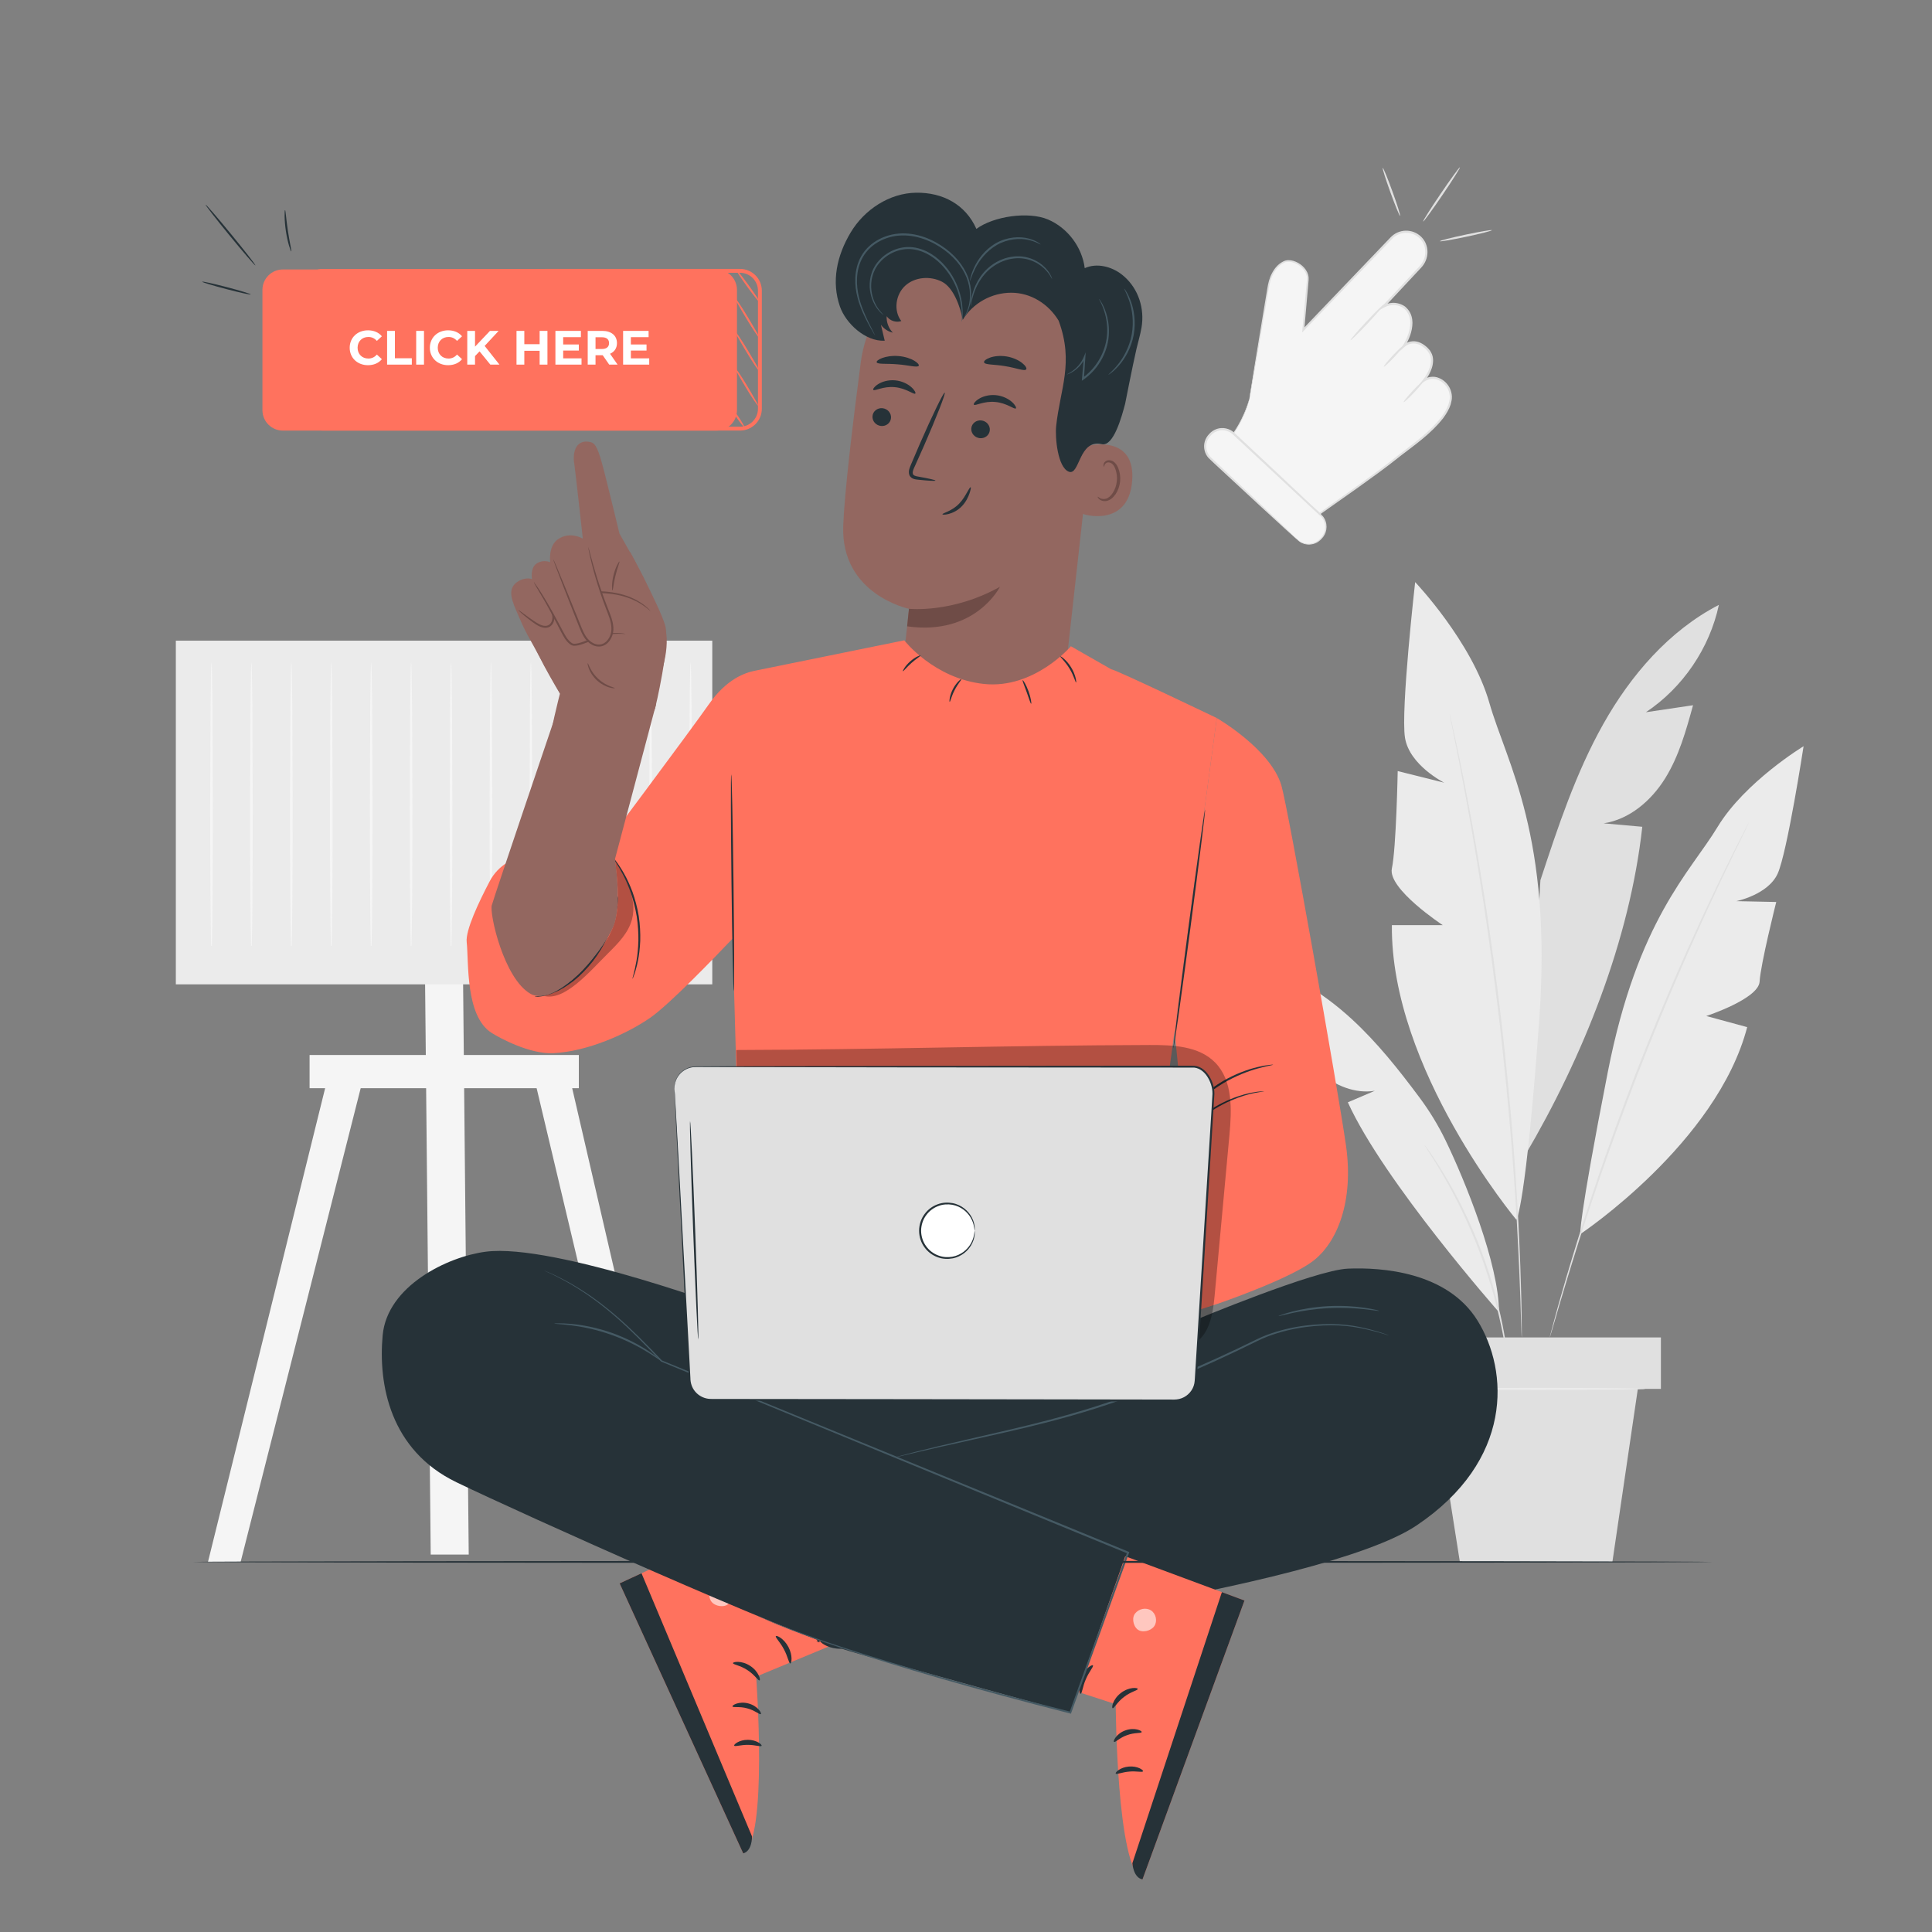 <svg xmlns="http://www.w3.org/2000/svg" xmlns:xlink="http://www.w3.org/1999/xlink" x="0px" y="0px" viewBox="0 0 500 500" style="enable-background:new 0 0 500 500;" xml:space="preserve"><rect x="0" y="0" width="500" height="500" fill="#808080" stroke="none"/><g id="Background_Complete">	<g>		<g>			<path style="fill:#E0E0E0;" d="M444.847,156.54c-12.913,6.686-22.815,18.196-29.935,30.871    c-7.12,12.674-11.709,26.581-16.254,40.389l-3.977,71.208c15.025-25.549,27.085-55.583,30.344-85.039    c-3.333-0.297-6.666-0.593-9.999-0.89c6.704-1.023,12.332-5.878,15.912-11.635c3.58-5.757,5.423-12.395,7.222-18.931    c-4.066,0.604-8.133,1.208-12.199,1.813C435.512,177.953,442.438,167.764,444.847,156.54z"></path>		</g>		<g>			<path style="fill:#EBEBEB;" d="M392.455,315.692c0,0-32.613-39.015-32.236-76.261h13.174c0,0-14.31-9.405-13.177-14.672    c1.132-5.267,1.509-25.206,1.509-25.206l12.045,3.01c0,0-9.034-4.515-10.163-11.663c-1.129-7.148,2.635-40.255,2.635-40.255    s14.68,15.425,19.197,31.226c4.517,15.801,16.373,34.236,12.892,82.391C394.848,312.417,392.455,315.692,392.455,315.692z"></path>		</g>		<g>			<path style="fill:#EBEBEB;" d="M408.989,319.375c0,0,35.333-23.526,43.183-53.552l-10.592-2.881c0,0,13.564-4.432,13.806-8.915    c0.243-4.482,4.305-20.595,4.305-20.595l-10.343-0.214c0,0,8.251-1.654,10.724-7.154c2.473-5.5,6.693-32.94,6.693-32.94    s-15.179,9.191-22.269,20.907c-7.09,11.716-20.658,23.944-28.4,63.421C408.355,316.929,408.989,319.375,408.989,319.375z"></path>		</g>		<g>			<g>				<path style="fill:#E0E0E0;" d="M375.15,184.662c0.009-0.002,0.047,0.135,0.113,0.406c0.069,0.294,0.161,0.693,0.28,1.202     c0.241,1.086,0.585,2.641,1.026,4.632c0.449,2.01,0.973,4.476,1.541,7.346c0.578,2.869,1.252,6.132,1.912,9.756     c1.393,7.234,2.863,15.883,4.378,25.505c1.468,9.629,2.935,20.238,4.24,31.403c1.279,11.172,2.272,21.838,3.041,31.549     c0.721,9.715,1.264,18.471,1.56,25.832c0.185,3.679,0.273,7.01,0.366,9.934c0.102,2.924,0.156,5.444,0.177,7.503     c0.025,2.038,0.044,3.631,0.058,4.743c0.001,0.522,0.001,0.931,0.002,1.233c-0.003,0.278-0.008,0.42-0.017,0.42     c-0.009,0-0.021-0.142-0.036-0.42c-0.013-0.302-0.031-0.71-0.054-1.232c-0.036-1.111-0.089-2.703-0.156-4.74     c-0.053-2.058-0.135-4.576-0.265-7.498c-0.12-2.922-0.234-6.251-0.442-9.927c-0.343-7.355-0.923-16.105-1.67-25.812     c-0.795-9.704-1.802-20.362-3.08-31.527c-1.304-11.158-2.756-21.762-4.197-31.39c-1.488-9.62-2.92-18.271-4.266-25.51     c-0.636-3.626-1.285-6.893-1.835-9.766c-0.541-2.875-1.035-5.345-1.453-7.362c-0.4-1.999-0.712-3.561-0.931-4.651     c-0.097-0.514-0.173-0.915-0.229-1.212C375.162,184.805,375.141,184.664,375.15,184.662z"></path>			</g>		</g>		<g>			<path style="fill:#EBEBEB;" d="M387.931,339.584c0,0-29.845-33.846-39.112-54.306l6.996-2.987    c-5.071,0.836-10.266-1.342-14.198-4.65s-6.819-7.659-9.65-11.946l9.216-1.556c-8.38-2.35-15.764-8.067-20.136-15.59    c10.875,1.787,20.714,7.758,28.821,15.22c6.566,6.043,12.125,13.058,17.464,20.225c2.605,3.496,4.884,7.221,6.783,11.146    C379.13,305.502,387.949,327.154,387.931,339.584z"></path>		</g>		<g>			<g>				<path style="fill:#E0E0E0;" d="M452.641,212.824c0.008,0.004-0.04,0.12-0.142,0.343c-0.115,0.245-0.268,0.57-0.463,0.982     c-0.43,0.885-1.042,2.144-1.824,3.751c-0.802,1.624-1.778,3.613-2.878,5.939c-1.105,2.323-2.394,4.953-3.744,7.897     c-2.756,5.86-5.924,12.89-9.329,20.745c-3.376,7.867-6.97,16.567-10.545,25.777c-3.555,9.221-6.752,18.077-9.55,26.169     c-2.769,8.102-5.156,15.435-7.061,21.624c-0.982,3.085-1.799,5.898-2.545,8.36c-0.751,2.461-1.368,4.588-1.868,6.329     c-0.504,1.715-0.898,3.057-1.175,4.002c-0.134,0.436-0.239,0.779-0.318,1.037c-0.075,0.233-0.117,0.351-0.126,0.349     c-0.009-0.002,0.017-0.125,0.074-0.363c0.067-0.262,0.156-0.61,0.269-1.051c0.255-0.951,0.618-2.302,1.081-4.029     c0.47-1.75,1.059-3.886,1.783-6.356c0.72-2.471,1.512-5.292,2.472-8.386c1.861-6.206,4.214-13.555,6.96-21.671     c2.775-8.106,5.961-16.974,9.518-26.202c3.578-9.216,7.189-17.917,10.591-25.779c3.431-7.85,6.636-14.869,9.436-20.712     c1.372-2.935,2.685-5.555,3.815-7.867c1.126-2.314,2.128-4.291,2.959-5.901c0.819-1.589,1.461-2.833,1.912-3.708     c0.214-0.402,0.382-0.719,0.509-0.958C452.569,212.928,452.633,212.82,452.641,212.824z"></path>			</g>		</g>		<g>			<g>				<path style="fill:#E0E0E0;" d="M390.463,354.087c-0.018,0.002-0.063-0.213-0.134-0.623c-0.073-0.465-0.167-1.061-0.283-1.798     c-0.112-0.782-0.255-1.737-0.46-2.84c-0.199-1.104-0.39-2.367-0.689-3.746c-0.532-2.772-1.297-6.046-2.272-9.646     c-1.007-3.591-2.244-7.503-3.754-11.534c-1.533-4.024-3.192-7.777-4.811-11.138c-1.649-3.346-3.24-6.308-4.673-8.739     c-0.688-1.233-1.38-2.306-1.96-3.266c-0.576-0.963-1.1-1.774-1.533-2.435c-0.4-0.629-0.723-1.138-0.976-1.536     c-0.218-0.354-0.326-0.546-0.311-0.556c0.015-0.01,0.151,0.161,0.398,0.496c0.274,0.384,0.624,0.875,1.058,1.483     c0.46,0.644,1.01,1.441,1.61,2.391c0.605,0.947,1.32,2.01,2.031,3.234c1.478,2.415,3.109,5.368,4.787,8.716     c1.649,3.362,3.328,7.125,4.867,11.166c1.516,4.047,2.744,7.98,3.73,11.592c0.954,3.621,1.683,6.914,2.171,9.703     c0.276,1.388,0.443,2.659,0.615,3.769c0.178,1.11,0.292,2.072,0.373,2.859c0.077,0.742,0.138,1.343,0.187,1.812     C390.47,353.867,390.481,354.085,390.463,354.087z"></path>			</g>		</g>		<g>			<rect x="364.524" y="346.126" style="fill:#E0E0E0;" width="65.32" height="13.318"></rect>		</g>		<g>			<polygon style="fill:#E0E0E0;" points="370.749,359.444 377.814,404.239 417.284,404.239 423.87,359.444    "></polygon>		</g>		<g>			<g>				<path style="fill:#EBEBEB;" d="M425.837,359.444c0,0.144-12.357,0.26-27.596,0.26c-15.245,0-27.599-0.117-27.599-0.26     s12.354-0.26,27.599-0.26C413.481,359.183,425.837,359.3,425.837,359.444z"></path>			</g>		</g>	</g>	<g>		<g>			<g>				<g>					<g>						<path style="fill:#F5F5F5;" d="M323.358,103.158c-1.375,5.412-4.359,9.321-4.359,9.321l4.29,4.009l0.004-0.005l18.298,16.511       l-0.429,0.199c0,0,15.836-11.063,20.214-14.673c3.612-2.978,13.277-9.122,14.063-15.084c0.283-2.148-0.883-4.289-2.836-5.228       c-1.119-0.538-2.577-0.734-4.177,0.333c0,0,4.26-4.994,0.892-8.278c-3.368-3.284-5.999-0.711-5.999-0.711       s4.167-6.35,0.299-9.875c0,0-2.454-2.092-5.649-0.295l1.57-1.679l8.096-8.662c1.97-2.108,2.074-5.46,0.039-7.505       c-2.108-2.119-5.527-2.072-7.577,0.066l-22.8,23.776l1.159-12.958c0.292-3.367-4.256-5.807-6.277-4.57       c0,0-3.106,1.211-3.957,6.483C327.586,78.274,323.358,103.158,323.358,103.158z"></path>					</g>				</g>				<g>					<g>						<g>							<path style="fill:#E0E0E0;" d="M323.358,103.158c0,0,0.017-0.221,0.08-0.647c0.069-0.446,0.165-1.074,0.29-1.89        c0.271-1.681,0.665-4.125,1.172-7.268c0.521-3.164,1.156-7.03,1.895-11.522c0.373-2.249,0.771-4.654,1.194-7.207        c0.21-1.28,0.511-2.624,1.169-3.861c0.635-1.237,1.562-2.414,2.947-3.099l-0.032,0.016c0.804-0.453,1.758-0.418,2.598-0.185        c0.849,0.245,1.646,0.682,2.331,1.276c0.68,0.593,1.254,1.366,1.526,2.281c0.073,0.225,0.093,0.467,0.14,0.702        c0.009,0.238,0.008,0.483,0.003,0.72c-0.04,0.454-0.08,0.911-0.12,1.37c-0.323,3.678-0.662,7.539-1.015,11.554l-0.413-0.188        c6.357-6.643,13.321-13.92,20.729-21.662c0.463-0.484,0.928-0.969,1.395-1.457c0.463-0.471,0.92-1.015,1.523-1.422        c1.179-0.814,2.689-1.145,4.118-0.889c1.432,0.245,2.757,1.086,3.593,2.301c0.844,1.214,1.133,2.781,0.845,4.235        c-0.14,0.728-0.423,1.43-0.824,2.059c-0.404,0.646-0.945,1.143-1.416,1.664c-0.975,1.044-1.955,2.093-2.941,3.148        c-1.971,2.109-3.961,4.24-5.969,6.389l-0.348-0.443c1.097-0.616,2.54-0.976,3.911-0.635c0.561,0.126,1.096,0.344,1.59,0.634        c0.236,0.137,0.505,0.329,0.681,0.551c0.184,0.219,0.411,0.406,0.557,0.653c0.678,0.93,0.978,2.09,0.979,3.204        c-0.023,2.253-0.883,4.316-1.991,6.166l-0.435-0.358c1.108-0.992,2.713-1.293,4.069-0.797        c0.683,0.221,1.271,0.623,1.808,1.053c0.256,0.232,0.529,0.438,0.747,0.722l0.343,0.401l0.267,0.459        c0.728,1.25,0.613,2.781,0.212,4.045c-0.424,1.291-1.094,2.445-1.93,3.488l-0.365-0.411c1.158-0.826,2.781-1.068,4.099-0.501        c1.32,0.518,2.384,1.581,2.934,2.856c0.272,0.638,0.432,1.325,0.444,2.016c0.028,0.699-0.168,1.359-0.323,2.012        c-0.419,1.284-1.124,2.412-1.881,3.465c-3.201,4.117-7.377,6.96-11.127,9.856c-3.707,2.999-7.457,5.643-10.992,8.194        c-3.564,2.514-6.952,4.904-10.145,7.157l-0.208-0.362c0.155-0.071,0.292-0.135,0.429-0.198l-0.052,0.344        c-7.337-6.658-13.468-12.223-18.251-16.563l0.194-0.008l-0.004,0.005l-0.095,0.102l-0.101-0.095        c-1.673-1.578-3.042-2.868-4.272-4.028l-0.072-0.068l0.059-0.083c1.94-2.7,2.972-5.106,3.598-6.728        c0.312-0.816,0.514-1.452,0.641-1.88C323.277,103.374,323.358,103.158,323.358,103.158s-0.162,0.908-0.741,2.565        c-0.596,1.645-1.592,4.068-3.528,6.824l-0.013-0.15c1.24,1.149,2.62,2.427,4.307,3.99l-0.195,0.007l0.004-0.005l0.093-0.099        l0.101,0.091c4.807,4.313,10.97,9.842,18.345,16.458l0.235,0.211l-0.287,0.134c-0.137,0.064-0.274,0.128-0.429,0.2        l-0.208-0.362c3.183-2.263,6.561-4.665,10.114-7.191c3.528-2.564,7.257-5.207,10.954-8.214        c3.757-2.91,7.897-5.759,11.008-9.777c0.732-1.021,1.405-2.109,1.794-3.309c0.14-0.607,0.323-1.218,0.295-1.838        c-0.011-0.619-0.157-1.236-0.402-1.81c-0.497-1.148-1.456-2.101-2.635-2.561c-1.173-0.491-2.529-0.293-3.59,0.451        l-1.583,1.11l1.217-1.521c0.775-0.968,1.432-2.1,1.82-3.297c0.372-1.185,0.46-2.533-0.174-3.609        c-0.611-1.045-1.686-1.948-2.854-2.369c-1.172-0.439-2.567-0.15-3.49,0.668l-1.39,1.232l0.955-1.59        c1.05-1.748,1.885-3.782,1.896-5.851c0.037-2.051-1.249-4.127-3.363-4.49c-1.221-0.304-2.496,0.013-3.506,0.576l-1.587,0.884        l1.24-1.326c2.008-2.148,4-4.278,5.971-6.387c0.986-1.054,1.967-2.103,2.942-3.146c0.486-0.535,1.004-1.014,1.354-1.581        c0.363-0.568,0.62-1.204,0.747-1.863c0.261-1.317-0.001-2.726-0.754-3.811c-0.746-1.087-1.942-1.852-3.229-2.071        c-1.287-0.232-2.649,0.065-3.711,0.796c-0.532,0.355-0.959,0.858-1.439,1.347c-0.467,0.487-0.933,0.972-1.397,1.455        c-7.425,7.726-14.404,14.989-20.775,21.619l-0.475,0.495l0.062-0.683c0.366-4.014,0.717-7.874,1.052-11.551        c0.057-0.93,0.275-1.831,0.003-2.634c-0.238-0.816-0.758-1.528-1.388-2.082c-0.633-0.555-1.381-0.969-2.163-1.198        c-0.777-0.222-1.626-0.233-2.277,0.13l-0.003,0.002l-0.029,0.014c-1.214,0.593-2.155,1.723-2.754,2.901        c-0.638,1.186-0.937,2.479-1.152,3.743c-0.438,2.551-0.852,4.956-1.238,7.203c-0.776,4.487-1.444,8.349-1.991,11.509        c-0.552,3.135-0.982,5.573-1.277,7.249c-0.149,0.811-0.264,1.435-0.346,1.879        C323.413,102.945,323.358,103.158,323.358,103.158z"></path>						</g>					</g>				</g>			</g>			<g>				<g>					<g>						<path style="fill:#F5F5F5;" d="M335.78,139.689l-22.542-21.069c-1.713-1.601-1.804-4.287-0.203-6l0.204-0.218       c1.601-1.713,4.287-1.804,6-0.203l22.542,21.069c1.713,1.601,1.804,4.287,0.203,6l-0.204,0.218       C340.179,141.199,337.493,141.29,335.78,139.689z"></path>					</g>				</g>				<g>					<g>						<g>							<path style="fill:#E0E0E0;" d="M335.78,139.689c0.021-0.024,0.244,0.199,0.751,0.492c0.505,0.277,1.343,0.618,2.445,0.525        c0.545-0.047,1.144-0.211,1.721-0.539c0.565-0.329,1.107-0.859,1.547-1.485c0.883-1.237,1.042-3.335-0.215-4.844        c-5.919-5.518-14.027-13.078-22.984-21.429c-1.049-0.99-2.623-1.317-3.952-0.869c-0.661,0.229-1.255,0.608-1.723,1.133        c-0.503,0.507-0.853,1.093-1.043,1.749c-0.388,1.305-0.038,2.755,0.833,3.729c0.952,0.946,1.992,1.885,2.948,2.795        c3.864,3.643,7.348,6.927,10.29,9.701c2.884,2.747,5.232,4.984,6.903,6.576c0.777,0.757,1.395,1.359,1.857,1.809        C335.579,139.448,335.793,139.675,335.78,139.689c-0.013,0.014-0.254-0.184-0.699-0.575c-0.48-0.43-1.123-1.007-1.93-1.731        c-1.701-1.56-4.091-3.752-7.027-6.444c-2.966-2.748-6.477-6.002-10.373-9.611c-0.976-0.921-1.97-1.802-2.996-2.817        c-0.996-1.104-1.401-2.754-0.962-4.243c0.206-0.74,0.633-1.44,1.168-1.979c0.512-0.577,1.205-1.03,1.957-1.287        c1.516-0.515,3.32-0.142,4.518,0.991c8.967,8.411,17.091,15.951,22.909,21.592c1.361,1.681,1.141,3.963,0.164,5.278        c-0.492,0.668-1.051,1.191-1.676,1.541c-0.623,0.336-1.264,0.491-1.839,0.524c-1.164,0.063-2.021-0.332-2.52-0.648        C335.971,139.946,335.78,139.689,335.78,139.689z"></path>						</g>					</g>				</g>			</g>			<g>				<g>					<g>						<path style="fill:#E0E0E0;" d="M349.525,88.03c-0.115-0.107,1.741-2.28,4.145-4.851c2.404-2.573,4.446-4.57,4.561-4.463       c0.115,0.107-1.741,2.279-4.145,4.852C351.682,86.139,349.639,88.137,349.525,88.03z"></path>					</g>				</g>			</g>			<g>				<g>					<g>						<path style="fill:#E0E0E0;" d="M358.137,94.893c-0.115-0.107,0.951-1.434,2.38-2.963c1.43-1.53,2.681-2.682,2.796-2.575       c0.115,0.107-0.951,1.434-2.38,2.964C359.504,93.848,358.252,95,358.137,94.893z"></path>					</g>				</g>			</g>			<g>				<g>					<g>						<path style="fill:#E0E0E0;" d="M363.273,104.058c-0.115-0.107,0.951-1.434,2.38-2.964c1.43-1.53,2.682-2.682,2.796-2.575       s-0.951,1.434-2.38,2.964C364.64,103.013,363.388,104.165,363.273,104.058z"></path>					</g>				</g>			</g>		</g>		<g>			<g>				<g>					<path style="fill:#E0E0E0;" d="M362.348,55.882c-0.148,0.054-1.275-2.687-2.517-6.121c-1.243-3.435-2.13-6.262-1.982-6.316      c0.148-0.053,1.275,2.687,2.518,6.122C361.609,53.001,362.496,55.829,362.348,55.882z"></path>				</g>			</g>		</g>		<g>			<g>				<g>					<path style="fill:#E0E0E0;" d="M368.302,57.331c-0.13-0.088,1.899-3.304,4.531-7.182c2.633-3.879,4.873-6.951,5.003-6.863      c0.13,0.088-1.898,3.304-4.532,7.183C370.672,54.347,368.432,57.42,368.302,57.331z"></path>				</g>			</g>		</g>		<g>			<g>				<g>					<path style="fill:#E0E0E0;" d="M372.632,62.424c-0.033-0.154,2.957-0.917,6.677-1.704c3.721-0.788,6.763-1.301,6.795-1.147      c0.033,0.154-2.956,0.917-6.677,1.705C375.707,62.064,372.665,62.578,372.632,62.424z"></path>				</g>			</g>		</g>	</g>	<g>		<g>			<g>				<g>					<g>						<polygon style="fill:#F5F5F5;" points="85.931,274.4 53.824,404.225 62.275,404.225 95.175,274.4       "></polygon>					</g>				</g>			</g>			<g>				<g>					<g>						<polygon style="fill:#F5F5F5;" points="146.408,274.4 176.45,404.225 167.998,404.225 137.165,274.4       "></polygon>					</g>				</g>			</g>			<g>				<g>					<g>						<polygon style="fill:#F5F5F5;" points="121.306,402.317 111.467,402.317 110.002,253.313 119.84,253.313       "></polygon>					</g>				</g>			</g>		</g>		<g>			<g>				<g>					<rect x="45.508" y="165.804" style="fill:#EBEBEB;" width="138.828" height="88.943"></rect>				</g>			</g>		</g>		<g>			<g>				<g>					<rect x="80.12" y="273.036" style="fill:#F5F5F5;" width="69.681" height="8.59"></rect>				</g>			</g>		</g>		<g>			<g>				<g>					<g>						<path style="fill:#F5F5F5;" d="M54.733,243.144c0.033,0,0.065,0.511,0.095,1.627h-0.19c-0.143-4.35-0.247-18.761-0.247-35.839       c0.039-10.306,0.074-19.632,0.1-26.496c0.045-3.32,0.082-6.04,0.109-8.029c0.026-0.887,0.047-1.609,0.064-2.183       c0.022-0.499,0.045-0.761,0.069-0.761c0.024,0,0.047,0.262,0.069,0.761c0.017,0.574,0.038,1.297,0.064,2.183       c0.027,1.989,0.064,4.709,0.109,8.029c0.026,6.865,0.061,16.19,0.1,26.496c0,17.078-0.104,31.49-0.247,35.839h-0.19       C54.669,243.656,54.7,243.144,54.733,243.144z"></path>					</g>				</g>			</g>		</g>		<g>			<g>				<g>					<g>						<path style="fill:#F5F5F5;" d="M65.066,243.144c0.033,0,0.065,0.511,0.095,1.627h-0.19c-0.143-4.35-0.247-18.761-0.247-35.839       c0.039-10.306,0.074-19.632,0.1-26.496c0.045-3.32,0.082-6.04,0.109-8.029c0.026-0.887,0.047-1.609,0.064-2.183       c0.022-0.499,0.045-0.761,0.069-0.761c0.024,0,0.047,0.262,0.069,0.761c0.017,0.574,0.038,1.297,0.064,2.183       c0.027,1.989,0.064,4.709,0.109,8.029c0.026,6.865,0.061,16.19,0.1,26.496c0,17.078-0.104,31.49-0.247,35.839h-0.19       C65.001,243.656,65.033,243.144,65.066,243.144z"></path>					</g>				</g>			</g>		</g>		<g>			<g>				<g>					<g>						<path style="fill:#F5F5F5;" d="M75.398,243.144c0.033,0,0.065,0.511,0.095,1.627h-0.19c-0.143-4.35-0.247-18.761-0.247-35.839       c0.039-10.306,0.074-19.632,0.1-26.496c0.045-3.32,0.082-6.04,0.109-8.029c0.026-0.887,0.047-1.609,0.064-2.183       c0.022-0.499,0.045-0.761,0.069-0.761c0.024,0,0.047,0.262,0.069,0.761c0.017,0.574,0.038,1.297,0.064,2.183       c0.027,1.989,0.064,4.709,0.109,8.029c0.026,6.865,0.061,16.19,0.1,26.496c0,17.078-0.104,31.49-0.247,35.839h-0.19       C75.334,243.656,75.366,243.144,75.398,243.144z"></path>					</g>				</g>			</g>		</g>		<g>			<g>				<g>					<g>						<path style="fill:#F5F5F5;" d="M85.731,243.144c0.033,0,0.065,0.511,0.095,1.627h-0.19c-0.143-4.35-0.247-18.761-0.247-35.839       c0.039-10.306,0.074-19.632,0.1-26.496c0.045-3.32,0.082-6.04,0.109-8.029c0.026-0.887,0.047-1.609,0.064-2.183       c0.022-0.499,0.045-0.761,0.069-0.761c0.024,0,0.047,0.262,0.069,0.761c0.017,0.574,0.038,1.297,0.064,2.183       c0.027,1.989,0.064,4.709,0.109,8.029c0.026,6.865,0.061,16.19,0.1,26.496c0,17.078-0.104,31.49-0.247,35.839h-0.19       C85.666,243.656,85.698,243.144,85.731,243.144z"></path>					</g>				</g>			</g>		</g>		<g>			<g>				<g>					<g>						<path style="fill:#F5F5F5;" d="M96.063,243.144c0.033,0,0.065,0.511,0.095,1.627h-0.19c-0.143-4.35-0.247-18.761-0.247-35.839       c0.039-10.306,0.074-19.632,0.1-26.496c0.045-3.32,0.082-6.04,0.109-8.029c0.026-0.887,0.047-1.609,0.064-2.183       c0.022-0.499,0.045-0.761,0.069-0.761c0.024,0,0.047,0.262,0.069,0.761c0.017,0.574,0.038,1.297,0.064,2.183       c0.027,1.989,0.064,4.709,0.109,8.029c0.026,6.865,0.061,16.19,0.1,26.496c0,17.078-0.104,31.49-0.247,35.839h-0.19       C95.999,243.656,96.031,243.144,96.063,243.144z"></path>					</g>				</g>			</g>		</g>		<g>			<g>				<g>					<g>						<path style="fill:#F5F5F5;" d="M106.396,243.144c0.033,0,0.065,0.511,0.095,1.627h-0.19       c-0.143-4.35-0.247-18.761-0.247-35.839c0.039-10.306,0.074-19.632,0.1-26.496c0.045-3.32,0.082-6.04,0.109-8.029       c0.026-0.887,0.047-1.609,0.064-2.183c0.022-0.499,0.045-0.761,0.069-0.761c0.024,0,0.047,0.262,0.069,0.761       c0.017,0.574,0.038,1.297,0.064,2.183c0.027,1.989,0.064,4.709,0.109,8.029c0.026,6.865,0.061,16.19,0.1,26.496       c0,17.078-0.104,31.49-0.247,35.839h-0.19C106.331,243.656,106.363,243.144,106.396,243.144z"></path>					</g>				</g>			</g>		</g>		<g>			<g>				<g>					<g>						<path style="fill:#F5F5F5;" d="M116.729,243.144c0.033,0,0.065,0.511,0.095,1.627h-0.19       c-0.143-4.35-0.247-18.761-0.247-35.839c0.039-10.306,0.074-19.632,0.1-26.496c0.045-3.32,0.082-6.04,0.109-8.029       c0.026-0.887,0.047-1.609,0.064-2.183c0.022-0.499,0.045-0.761,0.069-0.761c0.023,0,0.047,0.262,0.069,0.761       c0.017,0.574,0.038,1.297,0.064,2.183c0.027,1.989,0.064,4.709,0.109,8.029c0.026,6.865,0.061,16.19,0.1,26.496       c0,17.078-0.104,31.49-0.247,35.839h-0.19C116.664,243.656,116.696,243.144,116.729,243.144z"></path>					</g>				</g>			</g>		</g>		<g>			<g>				<g>					<g>						<path style="fill:#F5F5F5;" d="M127.061,243.144c0.033,0,0.065,0.511,0.095,1.627h-0.19       c-0.143-4.35-0.247-18.761-0.247-35.839c0.039-10.306,0.074-19.632,0.1-26.496c0.045-3.32,0.082-6.04,0.109-8.029       c0.026-0.887,0.047-1.609,0.064-2.183c0.022-0.499,0.045-0.761,0.069-0.761c0.023,0,0.047,0.262,0.069,0.761       c0.017,0.574,0.038,1.297,0.064,2.183c0.027,1.989,0.064,4.709,0.109,8.029c0.026,6.865,0.061,16.19,0.1,26.496       c0,17.078-0.104,31.49-0.247,35.839h-0.19C126.996,243.656,127.028,243.144,127.061,243.144z"></path>					</g>				</g>			</g>		</g>		<g>			<g>				<g>					<g>						<path style="fill:#F5F5F5;" d="M137.394,243.144c0.033,0,0.065,0.511,0.095,1.627h-0.19       c-0.143-4.35-0.247-18.761-0.247-35.839c0.039-10.306,0.074-19.632,0.1-26.496c0.045-3.32,0.082-6.04,0.109-8.029       c0.026-0.887,0.047-1.609,0.064-2.183c0.022-0.499,0.046-0.761,0.069-0.761c0.024,0,0.047,0.262,0.069,0.761       c0.017,0.574,0.038,1.297,0.064,2.183c0.027,1.989,0.064,4.709,0.109,8.029c0.026,6.865,0.061,16.19,0.1,26.496       c0,17.078-0.104,31.49-0.247,35.839h-0.19C137.329,243.656,137.361,243.144,137.394,243.144z"></path>					</g>				</g>			</g>		</g>		<g>			<g>				<g>					<g>						<path style="fill:#F5F5F5;" d="M147.726,243.144c0.033,0,0.065,0.511,0.095,1.627h-0.19       c-0.143-4.35-0.247-18.761-0.247-35.839c0.039-10.306,0.074-19.632,0.1-26.496c0.045-3.32,0.082-6.04,0.109-8.029       c0.026-0.887,0.047-1.609,0.064-2.183c0.022-0.499,0.045-0.761,0.069-0.761c0.024,0,0.047,0.262,0.069,0.761       c0.017,0.574,0.038,1.297,0.064,2.183c0.027,1.989,0.064,4.709,0.109,8.029c0.026,6.865,0.061,16.19,0.1,26.496       c0,17.078-0.104,31.49-0.247,35.839h-0.19C147.661,243.656,147.693,243.144,147.726,243.144z"></path>					</g>				</g>			</g>		</g>		<g>			<g>				<g>					<g>						<path style="fill:#F5F5F5;" d="M158.059,243.144c0.033,0,0.065,0.511,0.095,1.627h-0.19       c-0.143-4.35-0.247-18.761-0.247-35.839c0.039-10.306,0.074-19.632,0.1-26.496c0.045-3.32,0.082-6.04,0.109-8.029       c0.026-0.887,0.047-1.609,0.064-2.183c0.022-0.499,0.045-0.761,0.069-0.761c0.024,0,0.047,0.262,0.069,0.761       c0.017,0.574,0.038,1.297,0.064,2.183c0.027,1.989,0.064,4.709,0.109,8.029c0.026,6.865,0.061,16.19,0.1,26.496       c0,17.078-0.104,31.49-0.247,35.839h-0.19C157.994,243.656,158.026,243.144,158.059,243.144z"></path>					</g>				</g>			</g>		</g>		<g>			<g>				<g>					<g>						<path style="fill:#F5F5F5;" d="M168.391,243.144c0.033,0,0.065,0.511,0.095,1.627h-0.19       c-0.143-4.35-0.247-18.761-0.247-35.839c0.039-10.306,0.074-19.632,0.1-26.496c0.045-3.32,0.082-6.04,0.109-8.029       c0.026-0.887,0.047-1.609,0.064-2.183c0.022-0.499,0.045-0.761,0.069-0.761c0.024,0,0.047,0.262,0.069,0.761       c0.017,0.574,0.038,1.297,0.064,2.183c0.027,1.989,0.064,4.709,0.109,8.029c0.026,6.865,0.061,16.19,0.1,26.496       c0,17.078-0.104,31.49-0.247,35.839h-0.19C168.326,243.656,168.358,243.144,168.391,243.144z"></path>					</g>				</g>			</g>		</g>		<g>			<g>				<g>					<g>						<path style="fill:#F5F5F5;" d="M178.724,243.144c0.033,0,0.065,0.511,0.095,1.627h-0.19       c-0.143-4.35-0.247-18.761-0.247-35.839c0.039-10.306,0.074-19.632,0.1-26.496c0.045-3.32,0.082-6.04,0.109-8.029       c0.026-0.887,0.047-1.609,0.064-2.183c0.022-0.499,0.045-0.761,0.069-0.761c0.023,0,0.047,0.262,0.069,0.761       c0.017,0.574,0.038,1.297,0.064,2.183c0.027,1.989,0.064,4.709,0.109,8.029c0.026,6.865,0.061,16.19,0.1,26.496       c0,17.078-0.104,31.49-0.247,35.839h-0.19C178.659,243.656,178.691,243.144,178.724,243.144z"></path>					</g>				</g>			</g>		</g>	</g></g><g id="Background_Simple" style="display:none;">	<g style="display:inline;">		<path style="fill:#F5F5F5;" d="M446.806,222.804c-16.535-31.399-50.042-53.172-85.451-55.526   c-14.447-0.96-28.926,1.089-43.405,0.968c-14.479-0.122-29.633-2.725-41.012-11.677c-15.332-12.062-20.522-32.637-30.805-49.214   c-17.509-28.226-51.24-44.6-84.453-44.185c-33.213,0.415-65.263,16.454-88.151,40.526   c-43.913,46.185-52.394,120.788-24.181,177.933c28.213,57.144,89.423,95.107,152.962,100.03l153.8-5.818   c35.482-0.571,70.041-20.632,88.134-51.16C462.336,294.15,463.341,254.203,446.806,222.804z"></path>	</g></g><g id="Character">	<g>		<g>			<g>				<g>					<g>						<g>							<g>								<g>									<g>										<g>											<g>												<g>													<g>														<g>															<g>																<g>																	<g>																		<g>																			<g>																				<g>																					<g>																						<g>																							<path style="fill:#936760;" d="M283.69,102.27l-7.795,70.193c-1.326,11.937-5.712,29.201-24.489,26.244l0,0                        c-16.098-3.794-18.517-19.776-17.269-30.914c0.592-5.283,1.075-9.691,1.1-10.237                        c0,0-17.682-3.665-17.009-21.495c0.326-8.616,2.441-26.308,4.541-42.291                        c2.254-17.166,17.333-29.711,34.624-28.844l1.719,0.086C277.597,67.025,286.214,83.848,283.69,102.27z"></path>																						</g>																					</g>																				</g>																			</g>																		</g>																	</g>																</g>															</g>														</g>													</g>												</g>											</g>										</g>									</g>								</g>							</g>							<g>								<g>									<g>										<g>											<g>												<g>													<g>														<g>															<g>																<g>																	<g>																		<g>																			<g>																				<g>																					<g>																						<g>																							<path style="fill:#6F4C47;" d="M235.238,157.556c0,0,11.198,1.222,23.544-5.695                        c0,0-6.312,12.731-24.012,10.234L235.238,157.556z"></path>																						</g>																					</g>																				</g>																			</g>																		</g>																	</g>																</g>															</g>														</g>													</g>												</g>											</g>										</g>									</g>								</g>							</g>						</g>					</g>				</g>				<g>					<g>						<g>							<g>								<g>									<g>										<g>											<g>												<g>													<g>														<g>															<g>																<g>																	<g>																		<g>																			<g>																				<g>																					<g>																						<g>																							<g>																								<g>																									<g>																										<g>																											<path style="fill:#263238;" d="M252.04,104.73c0.307,0.4,2.546-0.988,5.513-0.702                            c2.967,0.242,4.993,2.009,5.351,1.667c0.174-0.15-0.11-0.848-0.99-1.644                            c-0.866-0.792-2.392-1.625-4.241-1.79c-1.849-0.162-3.47,0.388-4.431,1.019                            C252.26,103.912,251.887,104.549,252.04,104.73z"></path>																										</g>																									</g>																								</g>																							</g>																						</g>																					</g>																				</g>																			</g>																		</g>																	</g>																</g>															</g>														</g>													</g>												</g>											</g>										</g>									</g>									<g>										<g>											<g>												<g>													<g>														<g>															<g>																<g>																	<g>																		<g>																			<g>																				<g>																					<g>																						<g>																							<g>																								<g>																									<g>																										<path style="fill:#263238;" d="M251.372,110.855c-0.108,1.269,0.876,2.407,2.199,2.545                           c1.32,0.137,2.481-0.777,2.59-2.046c0.109-1.268-0.876-2.408-2.197-2.546                           C252.642,108.67,251.481,109.586,251.372,110.855z"></path>																									</g>																								</g>																							</g>																						</g>																					</g>																				</g>																			</g>																		</g>																	</g>																</g>															</g>														</g>													</g>												</g>											</g>										</g>									</g>									<g>										<g>											<g>												<g>													<g>														<g>															<g>																<g>																	<g>																		<g>																			<g>																				<g>																					<g>																						<g>																							<g>																								<g>																									<g>																										<path style="fill:#263238;" d="M242.093,124.376c0.021-0.155-1.667-0.535-4.407-1.025                           c-0.696-0.107-1.35-0.279-1.444-0.762c-0.14-0.514,0.191-1.253,0.571-2.049                           c0.742-1.659,1.519-3.398,2.335-5.221c3.252-7.437,5.643-13.565,5.343-13.694                           c-0.301-0.128-3.181,5.795-6.432,13.231c-0.785,1.835-1.536,3.583-2.25,5.257                           c-0.304,0.781-0.804,1.66-0.5,2.726c0.162,0.532,0.656,0.937,1.098,1.079                           c0.442,0.16,0.835,0.187,1.18,0.225C240.354,124.432,242.075,124.531,242.093,124.376z"></path>																									</g>																								</g>																							</g>																						</g>																					</g>																				</g>																			</g>																		</g>																	</g>																</g>															</g>														</g>													</g>												</g>											</g>										</g>									</g>								</g>							</g>						</g>						<g>							<g>								<g>									<g>										<g>											<g>												<g>													<g>														<g>															<g>																<g>																	<g>																		<g>																			<g>																				<g>																					<g>																						<path style="fill:#263238;" d="M254.671,93.772c0.204,0.691,2.632,0.49,5.447,0.986                       c2.826,0.436,5.068,1.409,5.474,0.819c0.182-0.283-0.184-0.942-1.075-1.646                       c-0.883-0.702-2.313-1.399-4.004-1.68c-1.691-0.277-3.263-0.076-4.316,0.306                       C255.135,92.937,254.585,93.444,254.671,93.772z"></path>																					</g>																				</g>																			</g>																		</g>																	</g>																</g>															</g>														</g>													</g>												</g>											</g>										</g>									</g>								</g>							</g>						</g>						<g>							<g>								<g>									<g>										<g>											<g>												<g>													<g>														<g>															<g>																<g>																	<g>																		<g>																			<g>																				<g>																					<g>																						<path style="fill:#263238;" d="M226.885,93.767c0.244,0.573,2.624,0.265,5.43,0.524                       c2.812,0.209,5.082,0.904,5.446,0.382c0.162-0.25-0.239-0.786-1.161-1.332                       c-0.913-0.544-2.366-1.053-4.05-1.194c-1.684-0.138-3.22,0.121-4.236,0.504                       C227.29,93.034,226.779,93.495,226.885,93.767z"></path>																					</g>																				</g>																			</g>																		</g>																	</g>																</g>															</g>														</g>													</g>												</g>											</g>										</g>									</g>								</g>							</g>						</g>					</g>				</g>				<g>					<g>						<g>							<g>								<g>									<g>										<g>											<g>												<g>													<g>														<g>															<g>																<g>																	<g>																		<path style="fill:#936760;" d="M281.573,115.39c0.311-0.116,12.425-3.007,11.424,9.155                   c-1,12.162-13.004,8.649-12.997,8.299C280.009,132.494,281.573,115.39,281.573,115.39z"></path>																	</g>																</g>															</g>														</g>													</g>												</g>											</g>										</g>									</g>								</g>							</g>						</g>					</g>				</g>				<g>					<g>						<g>							<g>								<g>									<g>										<g>											<g>												<g>													<g>														<g>															<g>																<g>																	<g>																		<g>																			<path style="fill:#6F4C47;" d="M284.095,128.542c0.057-0.034,0.2,0.166,0.544,0.359                    c0.336,0.188,0.928,0.348,1.581,0.163c1.323-0.366,2.573-2.317,2.813-4.504c0.122-1.104-0.023-2.177-0.344-3.082                    c-0.298-0.92-0.822-1.589-1.46-1.757c-0.631-0.202-1.121,0.148-1.298,0.478c-0.191,0.326-0.134,0.576-0.2,0.591                    c-0.037,0.027-0.244-0.225-0.105-0.72c0.07-0.237,0.236-0.513,0.541-0.723c0.312-0.213,0.751-0.299,1.197-0.213                    c0.933,0.142,1.706,1.074,2.058,2.068c0.404,1.002,0.593,2.21,0.456,3.45c-0.28,2.445-1.723,4.634-3.523,4.998                    c-0.874,0.153-1.566-0.164-1.911-0.481C284.093,128.838,284.051,128.56,284.095,128.542z"></path>																		</g>																	</g>																</g>															</g>														</g>													</g>												</g>											</g>										</g>									</g>								</g>							</g>						</g>					</g>				</g>				<g>					<g>						<path style="fill:#263238;" d="M243.912,133.108c-0.094-0.322,2.364-0.739,4.306-2.757c0.969-0.992,1.596-2.126,2.065-2.953       c0.462-0.835,0.797-1.353,0.923-1.297c0.118,0.054,0.015,0.645-0.298,1.576c-0.319,0.92-0.898,2.22-1.995,3.347       c-1.085,1.141-2.424,1.737-3.384,1.984C244.559,133.269,243.931,133.215,243.912,133.108z"></path>					</g>				</g>				<g>					<g>						<g>							<g>								<g>									<g>										<g>											<g>												<g>													<g>														<path style="fill:#263238;" d="M226.011,100.898c0.307,0.4,2.546-0.988,5.513-0.702               c2.967,0.242,4.993,2.009,5.351,1.667c0.174-0.151-0.11-0.848-0.99-1.643c-0.866-0.792-2.392-1.625-4.241-1.79               c-1.849-0.162-3.47,0.388-4.431,1.019C226.231,100.08,225.858,100.718,226.011,100.898z"></path>													</g>												</g>											</g>										</g>									</g>								</g>							</g>						</g>					</g>				</g>				<g>					<g>						<g>							<g>								<g>									<g>										<g>											<g>												<g>													<path style="fill:#263238;" d="M225.803,107.693c-0.108,1.269,0.876,2.407,2.199,2.545              c1.32,0.138,2.481-0.777,2.59-2.046c0.109-1.268-0.876-2.408-2.197-2.546              C227.072,105.508,225.912,106.425,225.803,107.693z"></path>												</g>											</g>										</g>									</g>								</g>							</g>						</g>					</g>				</g>			</g>			<g>				<path style="fill:#263238;" d="M291.182,104.507c-0.895,3.393-3.013,11.127-6.047,10.437c-6.014-1.369-5.643,8.258-8.541,7.124     c-2.857-1.118-3.58-8.78-3.257-11.831c1.007-9.525,4.662-16.372,0.636-27.249c-2.628-4.34-7.199-7.231-12.273-7.231     c-5.074-0.001-9.915,2.68-12.544,7.02c-0.615-3.328-2.357-8.328-5.37-9.868c-3.013-1.541-6.981-1.259-9.493,1.009     c-2.512,2.268-3.116,6.501-1.035,9.17c-1.353,0.475-2.993-0.073-3.79-1.265c-0.089,1.56,0.503,3.148,1.593,4.268     c-1.228-0.28-2.346-1.021-3.083-2.044c0.329,1.376,0.658,2.751,0.987,4.127c-5.038,0.25-10.084-4.517-11.584-8.828     c-2.274-6.535-0.79-13.213,2.753-19.155c3.544-5.942,10.037-10.222,16.955-10.319c6.918-0.097,12.786,3.047,15.602,9.367     c4.416-3.281,13.484-4.591,18.543-2.432c5.059,2.16,8.807,7.13,9.493,12.588c3.1-1.397,6.883-0.454,9.571,1.629     c0.224,0.174,0.442,0.354,0.653,0.54c3.695,3.257,5.293,8.305,4.481,13.163c-0.322,1.927-0.939,3.927-1.294,5.475     C293.082,94.8,291.182,104.507,291.182,104.507z"></path>			</g>			<g>				<g>					<path style="fill:#455A64;" d="M228.675,81.532c-0.012,0.014-0.152-0.092-0.409-0.309c-0.257-0.215-0.619-0.561-1.016-1.065      c-0.805-0.983-1.768-2.664-2.09-4.961c-0.335-2.249,0.122-5.247,2.174-7.597c1.961-2.329,5.33-4.032,8.913-3.604      c1.769,0.207,3.409,0.877,4.813,1.76c1.408,0.886,2.606,1.973,3.587,3.132c1.987,2.312,3.153,4.855,3.773,7.051      c0.63,2.206,0.733,4.077,0.711,5.348c-0.029,0.638-0.058,1.131-0.112,1.463c-0.044,0.332-0.075,0.505-0.093,0.503      c-0.144,0.017,0.439-2.868-0.859-7.21c-0.653-2.142-1.829-4.609-3.783-6.841c-1.914-2.207-4.713-4.274-8.099-4.688      c-3.377-0.408-6.599,1.195-8.488,3.399c-1.971,2.218-2.448,5.054-2.173,7.239c0.265,2.223,1.146,3.885,1.886,4.884      C228.157,81.049,228.714,81.491,228.675,81.532z"></path>				</g>			</g>			<g>				<g>					<path style="fill:#455A64;" d="M226.488,86.853c-0.016,0.009-0.143-0.186-0.37-0.566c-0.226-0.38-0.555-0.943-0.961-1.679      c-0.797-1.475-1.99-3.618-2.92-6.502c-0.451-1.441-0.814-3.079-0.886-4.868c-0.067-1.781,0.136-3.731,0.893-5.618      c0.742-1.887,2.112-3.642,3.927-4.899c1.816-1.25,4.022-2.07,6.35-2.266c2.331-0.21,4.62,0.195,6.683,0.911      c2.065,0.731,3.92,1.781,5.526,2.98c3.223,2.398,5.377,5.546,6.157,8.497c0.804,2.958,0.394,5.51-0.184,7.084      c-0.28,0.802-0.619,1.371-0.841,1.754c-0.249,0.369-0.387,0.556-0.402,0.546c-0.054-0.03,0.532-0.779,1.051-2.365      c0.509-1.563,0.848-4.059,0.022-6.919c-0.802-2.851-2.923-5.888-6.089-8.212c-3.126-2.304-7.349-4.135-11.877-3.757      c-2.238,0.188-4.362,0.975-6.105,2.166c-1.743,1.201-3.049,2.857-3.773,4.66c-0.737,1.802-0.952,3.688-0.906,5.423      c0.052,1.744,0.385,3.348,0.807,4.775c0.87,2.854,2.007,5.015,2.747,6.515c0.36,0.71,0.65,1.282,0.874,1.723      C226.408,86.632,226.504,86.844,226.488,86.853z"></path>				</g>			</g>			<g>				<g>					<path style="fill:#455A64;" d="M286.851,96.986c-0.064-0.075,1.065-0.908,2.457-2.642c1.39-1.713,2.969-4.441,3.581-7.77      c0.611-3.331,0.103-6.442-0.589-8.537c-0.686-2.116-1.445-3.295-1.359-3.342c0.027-0.017,0.242,0.26,0.568,0.8      c0.328,0.54,0.745,1.359,1.139,2.422c0.797,2.107,1.384,5.31,0.753,8.75c-0.632,3.439-2.317,6.224-3.81,7.912      c-0.746,0.854-1.427,1.472-1.925,1.86C287.169,96.829,286.87,97.011,286.851,96.986z"></path>				</g>			</g>			<g>				<g>					<path style="fill:#455A64;" d="M276.118,96.895c-0.023-0.05,0.583-0.275,1.5-0.933c0.9-0.654,2.131-1.814,2.887-3.646      l0.47-1.137l-0.082,1.23c-0.111,1.66-0.238,3.574-0.377,5.648l-0.389-0.221c1.368-0.975,2.69-2.281,3.761-3.856      c1.366-1.99,2.173-4.201,2.488-6.263c0.312-2.07,0.165-3.982-0.161-5.532c-0.672-3.123-1.886-4.782-1.777-4.83      c0.015-0.01,0.094,0.088,0.229,0.283c0.141,0.192,0.322,0.492,0.545,0.887c0.436,0.791,0.978,1.999,1.362,3.58      c0.38,1.577,0.572,3.54,0.276,5.682c-0.299,2.135-1.121,4.429-2.533,6.487c-1.107,1.628-2.482,2.974-3.907,3.968l-0.432,0.302      l0.043-0.523c0.172-2.072,0.33-3.983,0.468-5.641l0.387,0.093c-0.842,1.908-2.169,3.061-3.132,3.677      c-0.488,0.312-0.898,0.5-1.18,0.614C276.28,96.871,276.125,96.913,276.118,96.895z"></path>				</g>			</g>			<g>				<g>					<path style="fill:#455A64;" d="M272.278,72.174c-0.102,0.075-0.644-1.664-2.805-3.336c-1.069-0.812-2.533-1.567-4.282-1.873      c-1.742-0.316-3.75-0.108-5.657,0.644c-1.907,0.763-3.512,1.969-4.673,3.318c-1.175,1.345-1.948,2.785-2.464,4.036      c-1.009,2.532-1.08,4.267-1.186,4.247c-0.029-0.002-0.039-0.431,0.057-1.199c0.096-0.766,0.312-1.873,0.786-3.181      c0.484-1.299,1.245-2.803,2.444-4.216c1.186-1.418,2.853-2.692,4.845-3.489c1.992-0.786,4.105-0.991,5.934-0.632      c1.834,0.349,3.343,1.176,4.424,2.056c1.08,0.895,1.753,1.828,2.121,2.511c0.182,0.344,0.309,0.617,0.373,0.812      C272.266,72.064,272.294,72.167,272.278,72.174z"></path>				</g>			</g>			<g>				<g>					<path style="fill:#455A64;" d="M269.316,63.25c-0.051,0.099-1.164-0.743-3.276-1.177c-2.072-0.451-5.212-0.302-8.059,1.328      c-2.844,1.645-4.63,4.179-5.589,6.084c-0.977,1.927-1.274,3.257-1.368,3.23c-0.031-0.007,0.012-0.345,0.16-0.941      c0.146-0.596,0.42-1.446,0.877-2.45c0.893-1.986,2.689-4.656,5.66-6.375c2.983-1.709,6.273-1.798,8.399-1.236      c1.076,0.272,1.899,0.649,2.425,0.971C269.074,63.002,269.333,63.226,269.316,63.25z"></path>				</g>			</g>		</g>		<g>			<g>				<path style="fill:#263238;" d="M197.263,340.228l111.758,1.523c0,0,31.254-13.078,39.84-13.43     c8.586-0.352,25.63,0.74,33.514,13.43c8.149,13.116,9.288,36.256-15.826,53.073C342.094,411.2,230.261,426.332,214.93,424.94     l-28.259-37.932c0,0-0.296-31.087,0-32.568c0.296-1.48,5.033-14.803,5.033-14.803L197.263,340.228z"></path>			</g>			<g>				<g>					<g>						<g>							<g>								<g>									<g>										<g>											<g>												<g>													<g>														<g>															<g>																<g>																	<path style="fill:#FF725E;" d="M264.164,392.707l57.904,21.508l-26.391,72.177                  c-6.74-2.943-6.93-45.345-6.93-45.345l-37.665-12.258L264.164,392.707z"></path>																</g>															</g>														</g>													</g>												</g>											</g>										</g>									</g>								</g>							</g>						</g>					</g>					<g style="opacity:0.6;">						<g>							<g>								<g>									<g>										<g>											<g>												<g>													<g>														<g>															<g>																<g>																	<g>																		<path style="fill:#FFFFFF;" d="M293.78,417.586c0.893-1.257,2.817-1.648,4.11-0.808                   c1.293,0.84,1.707,2.792,0.837,4.065c-0.871,1.273-3.166,1.813-4.356,0.833c-1.191-0.98-1.552-3.299-0.401-4.326"></path>																	</g>																</g>															</g>														</g>													</g>												</g>											</g>										</g>									</g>								</g>							</g>						</g>					</g>					<g>						<g>							<g>								<g>									<g>										<g>											<g>												<g>													<g>														<g>															<g>																<g>																	<path style="fill:#263238;" d="M322.068,414.215l-5.845-2.171l-23.166,70.159c0,0,0.223,3.725,2.619,4.189                  L322.068,414.215z"></path>																</g>															</g>														</g>													</g>												</g>											</g>										</g>									</g>								</g>							</g>						</g>					</g>					<g>						<g>							<g>								<g>									<g>										<g>											<g>												<g>													<g>														<g>															<g>																<g>																	<g>																		<path style="fill:#263238;" d="M287.953,442.083c0.356,0.117,1.16-1.587,2.928-2.906                   c1.733-1.366,3.586-1.702,3.565-2.077c0.05-0.35-2.249-0.595-4.36,1.041                   C287.96,439.757,287.601,442.041,287.953,442.083z"></path>																	</g>																</g>															</g>														</g>													</g>												</g>											</g>										</g>									</g>								</g>							</g>						</g>					</g>					<g>						<g>							<g>								<g>									<g>										<g>											<g>												<g>													<g>														<g>															<g>																<g>																	<g>																		<path style="fill:#263238;" d="M288.316,450.798c0.312,0.206,1.469-1.102,3.398-1.753                   c1.909-0.709,3.632-0.422,3.744-0.778c0.176-0.311-1.799-1.31-4.181-0.453                   C288.888,448.649,287.982,450.668,288.316,450.798z"></path>																	</g>																</g>															</g>														</g>													</g>												</g>											</g>										</g>									</g>								</g>							</g>						</g>					</g>					<g>						<g>							<g>								<g>									<g>										<g>											<g>												<g>													<g>														<g>															<g>																<g>																	<g>																		<path style="fill:#263238;" d="M295.804,458.411c0.192-0.293-1.39-1.427-3.65-1.228                   c-2.263,0.183-3.632,1.567-3.393,1.823c0.217,0.305,1.644-0.386,3.503-0.522                   C294.118,458.306,295.641,458.748,295.804,458.411z"></path>																	</g>																</g>															</g>														</g>													</g>												</g>											</g>										</g>									</g>								</g>							</g>						</g>					</g>					<g>						<g>							<g>								<g>									<g>										<g>											<g>												<g>													<g>														<g>															<g>																<g>																	<g>																		<path style="fill:#263238;" d="M279.678,438.337c0.375-0.03,0.48-1.825,1.344-3.767                   c0.824-1.96,2.06-3.266,1.825-3.56c-0.18-0.297-2.038,0.74-3.024,3.042                   C278.821,436.345,279.338,438.409,279.678,438.337z"></path>																	</g>																</g>															</g>														</g>													</g>												</g>											</g>										</g>									</g>								</g>							</g>						</g>					</g>					<g>						<g>							<g>								<g>									<g>										<g>											<g>												<g>													<g>														<g>															<g>																<g>																	<g>																		<path style="fill:#263238;" d="M271.743,433.487c0.144,0.057,0.871-1.256,1.303-3.622                   c0.213-1.177,0.328-2.615,0.221-4.206c-0.054-0.795-0.164-1.628-0.342-2.479c-0.092-0.41-0.164-0.884-0.451-1.402                   c-0.225-0.525-1.078-1.089-1.816-0.847c-0.69,0.167-1.168,0.733-1.37,1.249c-0.212,0.526-0.263,0.996-0.308,1.424                   c-0.099,0.875-0.108,1.726-0.051,2.53c0.123,1.608,0.507,3.019,0.969,4.133c0.938,2.242,2.046,3.295,2.158,3.199                   c0.175-0.117-0.631-1.336-1.288-3.508c-0.326-1.083-0.588-2.409-0.638-3.888c-0.02-0.74,0.012-1.516,0.119-2.31                   c0.078-0.838,0.311-1.49,0.723-1.562c0.156-0.024,0.21-0.014,0.375,0.227c0.146,0.24,0.235,0.624,0.327,1.029                   c0.183,0.791,0.31,1.566,0.393,2.309c0.164,1.488,0.151,2.847,0.061,3.984                   C271.951,432.027,271.55,433.423,271.743,433.487z"></path>																	</g>																</g>															</g>														</g>													</g>												</g>											</g>										</g>									</g>								</g>							</g>						</g>					</g>					<g>						<g>							<g>								<g>									<g>										<g>											<g>												<g>													<g>														<g>															<g>																<g>																	<g>																		<path style="fill:#263238;" d="M272.416,433.213c0.1-0.105-0.907-1.266-3.143-2.23                   c-1.11-0.474-2.525-0.858-4.138-0.954c-0.806-0.043-1.658-0.012-2.531,0.118                   c-0.868,0.162-2.011,0.329-2.668,1.639c-0.288,0.704,0.053,1.501,0.456,1.878c0.401,0.417,0.803,0.618,1.19,0.856                   c0.795,0.441,1.627,0.727,2.434,0.892c1.619,0.335,3.127,0.173,4.299-0.178c2.386-0.726,3.345-2.043,3.236-2.117                   c-0.134-0.182-1.263,0.798-3.455,1.22c-1.081,0.208-2.423,0.254-3.815-0.099c-0.695-0.174-1.4-0.443-2.065-0.83                   c-0.726-0.393-1.24-0.907-1.056-1.166c0.125-0.361,0.926-0.76,1.646-0.831c0.783-0.134,1.553-0.187,2.287-0.179                   c1.47,0.025,2.791,0.284,3.863,0.619C271.11,432.526,272.292,433.385,272.416,433.213z"></path>																	</g>																</g>															</g>														</g>													</g>												</g>											</g>										</g>									</g>								</g>							</g>						</g>					</g>				</g>			</g>			<g>				<g>					<g>						<g>							<g>								<g>									<g>										<g>											<g>												<g>													<g>														<g>															<g>																<g>																	<path style="fill:#FF725E;" d="M216.4,383.788l-56.035,25.991l31.98,69.881c6.488-3.464,3.346-45.749,3.346-45.749                  l36.586-15.18L216.4,383.788z"></path>																</g>															</g>														</g>													</g>												</g>											</g>										</g>									</g>								</g>							</g>						</g>					</g>					<g style="opacity:0.6;">						<g>							<g>								<g>									<g>										<g>											<g>												<g>													<g>														<g>															<g>																<g>																	<g>																		<path style="fill:#FFFFFF;" d="M188.831,410.917c-0.989-1.183-2.937-1.421-4.16-0.482                   c-1.223,0.939-1.482,2.918-0.515,4.119c0.968,1.2,3.298,1.558,4.408,0.488c1.11-1.07,1.288-3.411,0.06-4.344"></path>																	</g>																</g>															</g>														</g>													</g>												</g>											</g>										</g>									</g>								</g>							</g>						</g>					</g>					<g>						<g>							<g>								<g>									<g>										<g>											<g>												<g>													<g>														<g>															<g>																<g>																	<path style="fill:#263238;" d="M160.365,409.78l5.656-2.623l28.607,68.122c0,0,0.07,3.731-2.282,4.382                  L160.365,409.78z"></path>																</g>															</g>														</g>													</g>												</g>											</g>										</g>									</g>								</g>							</g>						</g>					</g>					<g>						<g>							<g>								<g>									<g>										<g>											<g>												<g>													<g>														<g>															<g>																<g>																	<g>																		<path style="fill:#263238;" d="M196.565,434.881c-0.346,0.145-1.282-1.491-3.148-2.667                   c-1.835-1.226-3.709-1.415-3.717-1.791c-0.078-0.345,2.195-0.769,4.429,0.695                   C196.376,432.562,196.912,434.811,196.565,434.881z"></path>																	</g>																</g>															</g>														</g>													</g>												</g>											</g>										</g>									</g>								</g>							</g>						</g>					</g>					<g>						<g>							<g>								<g>									<g>										<g>											<g>												<g>													<g>														<g>															<g>																<g>																	<g>																		<path style="fill:#263238;" d="M196.888,443.598c-0.295,0.23-1.551-0.983-3.525-1.481                   c-1.959-0.557-3.653-0.135-3.794-0.481c-0.2-0.296,1.69-1.447,4.132-0.78                   C196.149,441.5,197.211,443.442,196.888,443.598z"></path>																	</g>																</g>															</g>														</g>													</g>												</g>											</g>										</g>									</g>								</g>							</g>						</g>					</g>					<g>						<g>							<g>								<g>									<g>										<g>											<g>												<g>													<g>														<g>															<g>																<g>																	<g>																		<path style="fill:#263238;" d="M190.021,451.775c-0.215-0.277,1.273-1.532,3.543-1.511                   c2.271,0.005,3.744,1.277,3.526,1.551c-0.192,0.321-1.669-0.256-3.533-0.245                   C191.694,451.538,190.21,452.099,190.021,451.775z"></path>																	</g>																</g>															</g>														</g>													</g>												</g>											</g>										</g>									</g>								</g>							</g>						</g>					</g>					<g>						<g>							<g>								<g>									<g>										<g>											<g>												<g>													<g>														<g>															<g>																<g>																	<g>																		<path style="fill:#263238;" d="M204.52,430.496c-0.376-0.001-0.622-1.782-1.636-3.65                   c-0.976-1.889-2.31-3.094-2.099-3.406c0.156-0.31,2.09,0.577,3.253,2.795                   C205.218,428.443,204.864,430.542,204.52,430.496z"></path>																	</g>																</g>															</g>														</g>													</g>												</g>											</g>										</g>									</g>								</g>							</g>						</g>					</g>					<g>						<g>							<g>								<g>									<g>										<g>											<g>												<g>													<g>														<g>															<g>																<g>																	<g>																		<path style="fill:#263238;" d="M212.049,425.038c-0.139,0.069-0.967-1.184-1.584-3.508                   c-0.305-1.157-0.533-2.581-0.551-4.176c-0.008-0.797,0.035-1.635,0.146-2.498c0.06-0.416,0.094-0.894,0.34-1.433                   c0.183-0.541,0.989-1.17,1.743-0.987c0.701,0.112,1.222,0.639,1.464,1.138c0.253,0.508,0.34,0.973,0.419,1.396                   c0.168,0.865,0.243,1.712,0.25,2.518c0.003,1.613-0.268,3.049-0.642,4.196c-0.759,2.308-1.781,3.445-1.9,3.359                   c-0.184-0.103,0.524-1.381,1.008-3.598c0.24-1.105,0.397-2.448,0.33-3.926c-0.038-0.739-0.131-1.51-0.301-2.293                   c-0.144-0.829-0.427-1.461-0.843-1.5c-0.157-0.012-0.211,0.002-0.356,0.256c-0.127,0.251-0.185,0.641-0.245,1.052                   c-0.12,0.803-0.186,1.585-0.211,2.332c-0.047,1.496,0.074,2.85,0.252,3.977                   C211.728,423.599,212.237,424.959,212.049,425.038z"></path>																	</g>																</g>															</g>														</g>													</g>												</g>											</g>										</g>									</g>								</g>							</g>						</g>					</g>					<g>						<g>							<g>								<g>									<g>										<g>											<g>												<g>													<g>														<g>															<g>																<g>																	<g>																		<path style="fill:#263238;" d="M211.357,424.817c-0.108-0.097,0.805-1.333,2.958-2.47                   c1.07-0.559,2.45-1.054,4.05-1.276c0.8-0.106,1.652-0.143,2.533-0.081c0.878,0.094,2.031,0.17,2.789,1.424                   c0.342,0.68,0.065,1.501-0.307,1.908c-0.367,0.448-0.752,0.679-1.119,0.947c-0.758,0.502-1.565,0.853-2.356,1.081                   c-1.588,0.461-3.104,0.418-4.299,0.16c-2.436-0.537-3.495-1.774-3.392-1.856c0.119-0.192,1.322,0.696,3.54,0.944                   c1.094,0.122,2.435,0.063,3.795-0.398c0.679-0.228,1.361-0.552,1.993-0.99c0.693-0.449,1.164-1.002,0.961-1.245                   c-0.153-0.35-0.983-0.685-1.706-0.699c-0.791-0.072-1.563-0.064-2.294,0.001c-1.463,0.14-2.76,0.502-3.803,0.921                   C212.605,424.03,211.494,424.979,211.357,424.817z"></path>																	</g>																</g>															</g>														</g>													</g>												</g>											</g>										</g>									</g>								</g>							</g>						</g>					</g>				</g>			</g>			<g>				<path style="fill:#263238;" d="M191.705,339.636c0,0-48.26-18.024-66.024-15.692c-9.933,1.304-25.462,8.882-26.646,21.613     c-1.184,12.731,1.923,29.761,19.095,38.051s85.709,39.046,101.993,43.784c16.284,4.737,56.884,15.83,56.884,15.83l15.426-43.956     c0,0-84.148-29.135-88.589-32.392c-4.441-3.257-15.692-7.698-15.692-7.698L191.705,339.636z"></path>			</g>			<g>				<g>					<path style="fill:#455A64;" d="M359.468,345.613c-0.003,0.008-0.116-0.021-0.335-0.087c-0.244-0.074-0.564-0.171-0.969-0.294      c-0.852-0.256-2.112-0.625-3.754-1.016c-1.642-0.385-3.668-0.822-6.049-1.052c-2.381-0.236-5.119-0.248-8.12,0.01      c-2.998,0.264-6.274,0.806-9.658,1.84c-1.689,0.519-3.411,1.151-5.094,1.988c-1.704,0.831-3.457,1.687-5.254,2.564      c-7.22,3.451-15.282,6.984-23.87,10.376c-17.197,6.89-33.705,10.16-45.473,12.834c-5.905,1.306-10.678,2.381-13.968,3.164      c-1.621,0.384-2.891,0.685-3.789,0.897c-0.413,0.093-0.739,0.167-0.988,0.223c-0.223,0.048-0.339,0.068-0.341,0.059      c-0.002-0.009,0.109-0.046,0.328-0.11c0.246-0.069,0.568-0.159,0.976-0.273c0.86-0.23,2.126-0.583,3.767-0.993      c3.277-0.843,8.04-1.974,13.936-3.326c11.754-2.767,28.218-6.089,45.363-12.959c8.577-3.388,16.634-6.903,23.855-10.325      c1.798-0.869,3.553-1.717,5.257-2.541c1.715-0.843,3.461-1.474,5.172-1.991c3.425-1.028,6.73-1.552,9.752-1.794      c3.026-0.237,5.783-0.199,8.18,0.067c2.401,0.261,4.428,0.728,6.068,1.145c1.641,0.422,2.895,0.823,3.738,1.112      c0.398,0.143,0.714,0.257,0.954,0.344C359.364,345.559,359.471,345.605,359.468,345.613z"></path>				</g>			</g>			<g>				<g>					<path style="fill:#455A64;" d="M356.93,339.251c-0.017,0.084-1.469-0.179-3.832-0.434c-2.362-0.257-5.645-0.45-9.263-0.268      c-3.619,0.19-6.865,0.719-9.188,1.217c-2.325,0.496-3.742,0.906-3.768,0.824c-0.011-0.034,0.333-0.171,0.965-0.389      c0.631-0.224,1.56-0.498,2.719-0.794c2.317-0.593,5.589-1.186,9.245-1.378c3.655-0.184,6.97,0.07,9.336,0.423      c1.184,0.175,2.136,0.353,2.786,0.51C356.582,339.115,356.938,339.216,356.93,339.251z"></path>				</g>			</g>			<g>				<g>					<path style="fill:#455A64;" d="M171.403,352.401c-0.056,0.073-1.393-0.964-3.706-2.396c-2.308-1.435-5.643-3.195-9.552-4.581      c-3.914-1.375-7.616-2.097-10.313-2.429c-2.699-0.336-4.39-0.368-4.388-0.461c0-0.036,0.423-0.056,1.189-0.062      c0.766-0.015,1.875,0.034,3.24,0.157c2.729,0.24,6.488,0.913,10.446,2.304c3.953,1.401,7.302,3.236,9.577,4.762      c1.14,0.761,2.034,1.419,2.621,1.911C171.109,352.092,171.426,352.373,171.403,352.401z"></path>				</g>			</g>			<g>				<g>					<path style="fill:#455A64;" d="M195.621,417.96c0,0,0.13,0.043,0.377,0.144c0.26,0.109,0.622,0.261,1.096,0.46      c0.972,0.392,2.376,1.059,4.264,1.783c3.758,1.492,9.314,3.536,16.438,5.879c14.255,4.658,34.748,10.593,59.268,16.769      l-0.277,0.148c4.57-12.686,9.614-26.685,14.919-41.412l0.145,0.326c-5.918-2.429-12.147-4.987-18.476-7.585      c-40.727-16.762-77.329-31.826-102.236-42.076l-0.035-0.014l-0.025-0.027c-4.161-4.406-7.99-8.286-11.579-11.42      c-3.59-3.131-6.89-5.549-9.707-7.314c-2.802-1.794-5.115-2.924-6.66-3.715c-0.777-0.363-1.372-0.64-1.789-0.835      c-0.401-0.19-0.601-0.299-0.601-0.299s0.213,0.078,0.621,0.253c0.421,0.184,1.024,0.447,1.811,0.791      c1.561,0.763,3.893,1.869,6.719,3.643c2.84,1.745,6.168,4.149,9.785,7.269c3.617,3.122,7.474,6.995,11.652,11.386l-0.06-0.041      c24.923,10.212,61.548,25.219,102.301,41.917c6.328,2.6,12.557,5.158,18.474,7.589l0.229,0.094l-0.084,0.232      c-5.321,14.722-10.379,28.715-14.962,41.397l-0.073,0.201l-0.205-0.052c-24.523-6.22-45.003-12.22-59.243-16.958      c-7.116-2.383-12.662-4.47-16.405-6.008c-1.881-0.746-3.277-1.437-4.239-1.852c-0.467-0.214-0.825-0.377-1.081-0.494      C195.74,418.026,195.621,417.96,195.621,417.96z"></path>				</g>			</g>		</g>		<g>			<g>				<path style="fill:#FF725E;" d="M314.904,185.833c0,0,13.895,8.005,16.711,17.41c1.71,5.71,14.672,78.764,16.723,93.169     c2.07,14.544-2.276,25.077-8.419,29.855c-6.143,4.778-24.765,11.145-24.765,11.145l-26.198,8.486l-7.508-19.111l24.939-35.825     l-2.413-24.133L314.904,185.833z"></path>			</g>			<g>				<path style="fill:#FF725E;" d="M287.591,173.21l-10.445-5.96c0,0-9.509,11.124-22.478,9.758     c-12.969-1.365-20.649-11.291-20.649-11.291l-38.674,7.875v0c-2.595,0.52-7.328,2.16-11.853,8.625     c-5.049,7.214-28.979,39.201-28.979,39.201h-16.761c-4.619,0-8.862,2.554-11.011,6.643c-2.861,5.447-6.296,12.732-5.961,15.75     c0.567,5.102-0.417,19.113,6.427,23.487c2.171,1.387,9.936,5.549,15.962,5.265c8.891-0.419,19.218-5.049,25.168-9.209     c5.038-3.523,16.756-15.701,21.263-20.454l-0.006,0.074l2.894,101.458l101.402-2.888l21.014-155.713     C314.904,185.833,288.615,173.21,287.591,173.21z"></path>			</g>			<g>				<g>					<path style="fill:#263238;" d="M189.24,200.396c0.144-0.002,0.409,12.574,0.592,28.085c0.183,15.516,0.215,28.092,0.071,28.094      c-0.144,0.002-0.409-12.571-0.592-28.087C189.128,212.976,189.096,200.397,189.24,200.396z"></path>				</g>			</g>			<g>				<g>					<path style="fill:#263238;" d="M327.182,282.412c0.005,0.052-0.86,0.138-2.392,0.43c-1.534,0.28-3.724,0.887-6.279,1.999      c-2.56,1.102-5.428,2.814-8.361,5.05c-2.93,2.242-5.898,5.028-8.807,8.145c-2.902,3.13-5.547,6.229-8.037,8.979      c-2.485,2.753-4.816,5.158-6.907,7.036c-2.086,1.883-3.89,3.276-5.192,4.155c-0.637,0.459-1.171,0.759-1.518,0.982      c-0.353,0.215-0.542,0.321-0.552,0.306c-0.01-0.015,0.161-0.15,0.494-0.394c0.328-0.251,0.841-0.577,1.457-1.059      c1.26-0.925,3.018-2.354,5.06-4.261c2.048-1.902,4.34-4.321,6.8-7.086c2.465-2.761,5.099-5.871,8.013-9.014      c2.924-3.133,5.925-5.93,8.898-8.172c2.975-2.235,5.897-3.935,8.505-5.006c2.603-1.082,4.832-1.639,6.388-1.86      c0.772-0.153,1.388-0.157,1.798-0.207C326.964,282.403,327.18,282.394,327.182,282.412z"></path>				</g>			</g>			<g>				<g>					<path style="fill:#263238;" d="M329.476,275.54c0.014,0.094-1.535,0.307-3.951,0.977c-2.414,0.664-5.679,1.883-8.966,3.833      c-3.282,1.963-5.908,4.253-7.642,6.06c-1.74,1.806-2.664,3.066-2.74,3.009c-0.029-0.021,0.181-0.35,0.588-0.93      c0.398-0.585,1.039-1.387,1.883-2.331c1.682-1.891,4.313-4.264,7.644-6.256c3.337-1.981,6.676-3.164,9.14-3.742      c1.232-0.293,2.242-0.475,2.946-0.546C329.082,275.532,329.471,275.504,329.476,275.54z"></path>				</g>			</g>			<g style="opacity:0.3;">				<g>					<path d="M140.75,257.731c5.367,1.463,11.814-6.261,16.689-11.093c2.536-2.514,5.173-5.196,6.107-8.643      c0.772-2.847,0.268-5.92-0.843-8.653c-1.111-2.733-1.897-4.504-3.569-6.934c0.45,4.167,1.475,10.552,0.073,15.79      c-1.169,4.368-3.938,7.844-6.873,11.141C149.226,252.829,145.552,256.491,140.75,257.731"></path>				</g>			</g>			<g>				<g>					<path style="fill:#263238;" d="M163.698,253.313c-0.101-0.032,0.521-1.769,1.024-4.68c0.262-1.453,0.434-3.205,0.492-5.152      c0.024-1.948-0.086-4.092-0.425-6.316c-0.363-2.22-0.919-4.294-1.542-6.141c-0.656-1.835-1.359-3.449-2.056-4.75      c-1.375-2.614-2.502-4.074-2.416-4.136c0.029-0.022,0.32,0.333,0.825,0.997c0.258,0.328,0.56,0.739,0.87,1.244      c0.315,0.501,0.703,1.056,1.045,1.72c0.746,1.293,1.495,2.913,2.185,4.765c0.657,1.863,1.236,3.966,1.604,6.22      c0.344,2.257,0.441,4.435,0.39,6.41c-0.085,1.974-0.299,3.745-0.61,5.206c-0.121,0.737-0.319,1.385-0.464,1.958      c-0.14,0.576-0.3,1.06-0.444,1.452C163.9,252.897,163.732,253.324,163.698,253.313z"></path>				</g>			</g>			<g>				<g>					<path style="fill:#263238;" d="M238.242,169.637c0.069,0.136-1.119,0.827-2.362,1.943c-1.253,1.106-2.077,2.206-2.204,2.122      c-0.118-0.066,0.543-1.348,1.858-2.51C236.841,170.021,238.191,169.512,238.242,169.637z"></path>				</g>			</g>			<g>				<g>					<path style="fill:#263238;" d="M248.794,175.768c0.11,0.11-0.911,1.206-1.732,2.823c-0.838,1.609-1.134,3.077-1.287,3.052      c-0.133-0.005-0.059-1.588,0.824-3.29C247.469,176.645,248.713,175.663,248.794,175.768z"></path>				</g>			</g>			<g>				<g>					<path style="fill:#263238;" d="M266.861,182.129c-0.145,0.032-0.557-1.356-1.161-3.025c-0.599-1.671-1.167-3.003-1.035-3.071      c0.122-0.066,0.912,1.185,1.525,2.894C266.808,180.635,266.997,182.102,266.861,182.129z"></path>				</g>			</g>			<g>				<g>					<path style="fill:#263238;" d="M278.486,176.634c-0.154,0.035-0.55-1.735-1.695-3.603c-1.124-1.882-2.508-3.053-2.405-3.174      c0.065-0.113,1.666,0.927,2.851,2.904C278.438,174.728,278.617,176.629,278.486,176.634z"></path>				</g>			</g>			<g>				<g>					<path style="fill:#263238;" d="M311.874,209.489c0.143,0.019-1.574,13.877-3.834,30.95      c-2.261,17.078-4.208,30.903-4.351,30.884c-0.142-0.019,1.574-13.874,3.834-30.952      C309.783,223.298,311.731,209.471,311.874,209.489z"></path>				</g>			</g>		</g>		<g>			<g>				<path style="fill:#263238;" d="M159.917,231.929c0.036,0.001,0.023,0.509-0.031,1.432c-0.008,0.464-0.09,1.023-0.207,1.669     c-0.056,0.329-0.114,0.674-0.176,1.038c-0.077,0.364-0.188,0.742-0.29,1.143c-0.374,1.614-1.099,3.454-1.998,5.446     c-0.979,1.954-2.184,4.046-3.725,6.05c-1.561,1.986-3.245,3.724-4.953,5.101c-1.741,1.326-3.419,2.402-4.973,2.999     c-0.383,0.158-0.742,0.324-1.093,0.451c-0.356,0.099-0.695,0.193-1.017,0.283c-0.312,0.085-0.606,0.165-0.884,0.241     c-0.274,0.06-0.535,0.073-0.763,0.106c-0.92,0.108-1.425,0.15-1.428,0.114c-0.026-0.141,2.065-0.18,5.038-1.531     c1.503-0.626,3.127-1.715,4.819-3.035c1.66-1.373,3.305-3.09,4.842-5.046c1.518-1.974,2.717-4.027,3.707-5.943     c0.91-1.952,1.661-3.754,2.074-5.333C159.771,233.972,159.799,231.918,159.917,231.929z"></path>			</g>		</g>		<g>			<g>				<g style="opacity:0.3;">					<g>						<path d="M308.611,347.904c4.299-2.079,5.277-7.656,5.716-12.412c1.285-13.937,2.571-27.874,3.856-41.811       c0.604-6.553,0.899-14.033-3.723-18.718c-4.221-4.278-10.926-4.535-16.936-4.518c-37.106,0.107-69.875,1.191-106.981,1.298       l1.891,64.909L308.611,347.904z"></path>					</g>				</g>				<g>					<g>						<path style="fill:#E0E0E0;" d="M174.551,281.799l3.951,75.283c0.152,2.902,2.577,5.177,5.518,5.175l119.92,0.209       c2.946-0.001,5.374-2.288,5.518-5.196l4.576-74.004c0.152-3.073-2.035-7.162-5.148-7.223l-128.706,0.012       C176.972,275.992,174.385,278.633,174.551,281.799z"></path>					</g>					<g>						<g>							<path style="fill:#263238;" d="M174.551,281.799c0,0-0.009-0.094-0.013-0.282c-0.014-0.188,0.002-0.468,0.045-0.838        c0.107-0.721,0.418-1.857,1.421-2.933c0.498-0.528,1.163-1.039,2.006-1.365c0.834-0.354,1.849-0.432,2.898-0.404        c2.113-0.007,4.549-0.015,7.291-0.025c10.982-0.021,26.854-0.05,46.464-0.087c19.62-0.018,42.977-0.039,68.911-0.062        c1.621-0.001,3.252-0.002,4.893-0.003c0.819-0.037,1.755,0.164,2.478,0.633c0.742,0.455,1.346,1.093,1.83,1.797        c0.953,1.419,1.517,3.108,1.506,4.855c-0.099,1.678-0.199,3.366-0.3,5.063c-0.417,6.775-0.842,13.693-1.276,20.736        c-0.869,14.085-1.769,28.668-2.691,43.605l-0.173,2.797c-0.079,0.939-0.065,1.839-0.231,2.819        c-0.356,1.93-1.801,3.573-3.616,4.244c-0.896,0.358-1.919,0.407-2.815,0.376l-2.758-0.005        c-1.836-0.003-3.664-0.007-5.487-0.01c-7.289-0.014-14.472-0.028-21.53-0.042c-14.115-0.03-27.73-0.059-40.7-0.086        c-12.97-0.031-25.294-0.061-36.829-0.088c-2.883-0.008-5.718-0.015-8.5-0.022c-0.696-0.002-1.388-0.004-2.077-0.005        c-0.688-0.012-1.371,0.029-2.083-0.066c-1.404-0.19-2.707-0.922-3.596-1.987c-0.906-1.052-1.351-2.465-1.338-3.789        c-0.067-1.31-0.134-2.605-0.2-3.887c-0.132-2.563-0.26-5.071-0.386-7.52c-0.993-19.585-1.797-35.435-2.353-46.401        c-0.266-5.471-0.473-9.721-0.613-12.617c-0.064-1.435-0.113-2.531-0.146-3.282        C174.553,282.178,174.551,281.799,174.551,281.799s0.038,0.378,0.085,1.116c0.045,0.75,0.111,1.845,0.198,3.279        c0.163,2.894,0.403,7.143,0.711,12.612c0.595,10.965,1.455,26.811,2.518,46.393c0.131,2.449,0.266,4.956,0.403,7.519        c0.069,1.282,0.138,2.577,0.208,3.886c-0.005,1.298,0.408,2.56,1.252,3.551c0.828,0.988,2.041,1.666,3.345,1.84        c0.642,0.087,1.338,0.048,2.026,0.058c0.689,0.001,1.382,0.001,2.077,0.002c2.783,0.003,5.617,0.005,8.5,0.008        c11.535,0.013,23.86,0.026,36.829,0.04c12.97,0.018,26.585,0.036,40.7,0.056c7.058,0.011,14.24,0.022,21.53,0.034        c1.822,0.003,3.651,0.006,5.487,0.009l2.758,0.005c0.939,0.029,1.795-0.017,2.632-0.343c1.652-0.611,2.968-2.107,3.289-3.858        c0.149-0.854,0.146-1.828,0.222-2.747l0.173-2.797c0.925-14.936,1.829-29.519,2.702-43.604        c0.438-7.042,0.868-13.96,1.289-20.735c0.102-1.691,0.203-3.374,0.303-5.047c0.014-1.613-0.521-3.238-1.416-4.566        c-0.888-1.331-2.295-2.343-3.91-2.221c-1.641-0.001-3.272-0.001-4.893-0.002c-25.934-0.019-49.29-0.035-68.91-0.049        c-19.609-0.033-35.481-0.06-46.462-0.078c-2.741-0.009-5.177-0.017-7.29-0.023c-1.058-0.036-2.023,0.032-2.849,0.37        c-0.827,0.311-1.482,0.803-1.977,1.316c-0.997,1.043-1.322,2.157-1.445,2.868        C174.523,281.416,174.579,281.799,174.551,281.799z"></path>						</g>					</g>				</g>			</g>			<g>				<g>					<circle style="fill:#FFFFFF;" cx="245.181" cy="318.517" r="7.063"></circle>				</g>				<g>					<g>						<path style="fill:#263238;" d="M252.244,318.517c-0.058,0.003-0.031-0.63-0.319-1.7c-0.285-1.05-1-2.587-2.582-3.768       c-0.784-0.577-1.767-1.065-2.898-1.258c-1.123-0.185-2.388-0.145-3.588,0.318c-1.201,0.435-2.346,1.253-3.158,2.384       c-0.836,1.116-1.306,2.547-1.32,4.023c0.014,1.476,0.484,2.908,1.32,4.024c0.813,1.131,1.958,1.951,3.159,2.385       c1.201,0.462,2.465,0.503,3.589,0.318c1.131-0.193,2.114-0.681,2.898-1.258c1.582-1.182,2.297-2.718,2.582-3.768       C252.213,319.146,252.186,318.513,252.244,318.517c0.018,0,0.028,0.155,0.03,0.453c0.008,0.297-0.029,0.741-0.152,1.296       c-0.232,1.095-0.918,2.727-2.555,4.012c-0.811,0.627-1.843,1.165-3.042,1.39c-1.191,0.217-2.54,0.19-3.832-0.291       c-1.291-0.453-2.526-1.323-3.406-2.534c-0.904-1.195-1.417-2.739-1.43-4.327c0.014-1.588,0.526-3.131,1.43-4.325       c0.88-1.211,2.115-2.08,3.406-2.533c1.292-0.481,2.641-0.508,3.831-0.291c1.199,0.224,2.231,0.762,3.042,1.389       c1.637,1.284,2.323,2.917,2.556,4.012c0.124,0.555,0.16,0.998,0.152,1.296C252.272,318.361,252.262,318.517,252.244,318.517z"></path>					</g>				</g>			</g>			<g>				<g>					<path style="fill:#263238;" d="M178.59,290.132c0.144-0.005,0.735,12.646,1.32,28.253c0.585,15.613,0.943,28.27,0.8,28.275      c-0.144,0.005-0.735-12.643-1.32-28.256C178.805,302.797,178.447,290.137,178.59,290.132z"></path>				</g>			</g>		</g>		<g>			<g>				<path style="fill:#936760;" d="M142.546,191.908c-0.701-0.594,2.371-12.417,2.371-12.417s-8.135-13.273-8.35-17.555     c-0.214-4.282,3.211-13.059,3.211-13.059l23.336-5.994c0,0,7.496,13.916,8.993,18.84c1.497,4.924-2.571,21.623-2.571,21.623     l-3.953,8.564C165.584,191.908,153.663,201.328,142.546,191.908z"></path>			</g>			<g>				<g>					<path style="fill:#936760;" d="M136.612,164.496c0,0-1.012-1.754-2.458-5.182c-1.477-3.504-3.292-6.94,0-8.899      c1.937-1.153,3.516-0.555,3.516-0.555s-0.505-2.949,1.257-4.056c1.762-1.107,3.46-0.301,3.46-0.301s-0.556-4.16,1.981-5.924      c3.182-2.213,6.463-0.184,6.463-0.184s-2.008-18.21-2.183-19.175c-0.639-3.541,0.671-6.673,4.194-5.8      c1.291,0.32,2.008,1.681,3.522,7.611c1.514,5.93,3.947,16.051,3.947,16.051s4.098,7.122,6.034,10.984      c1.936,3.863,5.763,12.657,6.081,14.986c0.824,6.025-2.704,14.001-2.704,14.001l-24.806,1.439      C144.917,179.491,137.557,166.224,136.612,164.496z"></path>				</g>				<g>					<g>						<path style="fill:#6F4C47;" d="M138.16,150.645c0.061-0.039,0.79,0.988,1.92,2.679c0.586,0.892,1.245,1.895,1.962,2.985       c0.363,0.563,0.764,1.163,1.066,1.865c0.302,0.689,0.489,1.535,0.292,2.366c-0.165,0.815-0.749,1.607-1.567,1.837       c-0.81,0.252-1.598,0.011-2.222-0.274c-0.636-0.293-1.174-0.677-1.657-1.025c-0.488-0.35-0.934-0.687-1.336-1.001       c-0.804-0.629-1.43-1.167-1.85-1.553c-0.42-0.386-0.636-0.618-0.613-0.645c0.05-0.059,1.033,0.727,2.683,1.903       c0.835,0.558,1.804,1.338,2.97,1.883c0.582,0.255,1.26,0.429,1.87,0.226c0.619-0.18,1.066-0.773,1.214-1.465       c0.165-0.696,0.017-1.408-0.255-2.053c-0.271-0.647-0.647-1.234-1.001-1.806c-0.682-1.112-1.31-2.135-1.868-3.045       C138.718,151.78,138.099,150.683,138.16,150.645z"></path>					</g>				</g>				<g>					<g>						<path style="fill:#6F4C47;" d="M158.504,152.807c-0.134,0.006-0.258-1.777,0.26-3.898c0.507-2.125,1.43-3.654,1.547-3.588       c0.138,0.067-0.552,1.654-1.041,3.71C158.768,151.084,158.657,152.811,158.504,152.807z"></path>					</g>				</g>				<g>					<g>						<path style="fill:#936760;" d="M168.337,158.131c-2.216-2.259-5.205-3.66-8.298-4.331c-3.093-0.671-6.298-0.65-9.449-0.363       c-2.523,0.23-5.405,0.882-6.554,3.14c-1.183,2.324,0.24,5.32,2.479,6.657c2.239,1.337,5.007,1.39,7.604,1.154       c2.597-0.236,5.216-0.72,7.793-0.319"></path>					</g>					<g>						<g>							<path style="fill:#6F4C47;" d="M161.911,164.069c-0.006,0.044-0.699-0.066-1.958-0.051c-1.26,0.001-3.066,0.231-5.316,0.505        c-1.127,0.125-2.376,0.229-3.724,0.157c-1.339-0.077-2.808-0.327-4.179-1.05c-1.378-0.71-2.558-1.995-3.105-3.61        c-0.282-0.802-0.355-1.705-0.176-2.582c0.206-0.87,0.681-1.695,1.368-2.294c1.384-1.223,3.158-1.615,4.769-1.851        c1.636-0.198,3.205-0.279,4.713-0.284c3.011-0.011,5.732,0.434,7.886,1.194c2.161,0.75,3.746,1.755,4.733,2.554        c0.498,0.398,0.854,0.742,1.086,0.982c0.228,0.245,0.34,0.38,0.328,0.392c-0.035,0.036-0.518-0.476-1.536-1.213        c-1.011-0.739-2.593-1.675-4.727-2.366c-2.127-0.7-4.797-1.1-7.767-1.063c-1.481,0.018-3.053,0.11-4.646,0.31        c-1.567,0.232-3.255,0.633-4.488,1.732c-0.616,0.536-1.028,1.262-1.212,2.02c-0.156,0.769-0.101,1.575,0.155,2.309        c0.493,1.479,1.576,2.681,2.845,3.347c1.279,0.69,2.68,0.95,3.981,1.042c1.309,0.088,2.539,0.008,3.66-0.092        c2.242-0.226,4.081-0.403,5.355-0.341c0.636,0.022,1.128,0.085,1.458,0.135C161.744,164.009,161.914,164.051,161.911,164.069        z"></path>						</g>					</g>				</g>				<g>					<g>						<path style="fill:#936760;" d="M138.34,150.929c2.61,3.964,4.914,8.32,7.114,12.525c0.64,1.223,1.317,2.517,2.492,3.241       c0.941,0.58,3.276-0.472,4.321-0.831l-7.166-16.307"></path>					</g>					<g>						<g>							<path style="fill:#6F4C47;" d="M145.1,149.557c0.03-0.013,0.254,0.417,0.637,1.215c0.41,0.883,0.942,2.029,1.587,3.415        c1.328,2.907,3.148,6.971,5.179,11.573l0.112,0.254l-0.265,0.094c-0.774,0.276-1.605,0.625-2.501,0.85        c-0.354,0.086-0.715,0.155-1.096,0.164c-0.189,0.003-0.386-0.004-0.587-0.062c-0.204-0.044-0.405-0.172-0.54-0.266        c-0.604-0.419-1.066-0.975-1.443-1.544c-0.737-1.156-1.257-2.317-1.839-3.394c-1.126-2.169-2.158-4.11-3.053-5.725        c-0.892-1.617-1.646-2.907-2.169-3.797c-0.523-0.891-0.815-1.383-0.782-1.405c0.027-0.018,0.377,0.437,0.954,1.297        c0.578,0.859,1.382,2.125,2.318,3.723c0.938,1.596,2.007,3.525,3.157,5.684c0.591,1.066,1.138,2.251,1.839,3.335        c0.359,0.535,0.783,1.036,1.313,1.401c0.45,0.368,1.147,0.233,1.803,0.085c0.848-0.212,1.654-0.548,2.459-0.833l-0.153,0.348        c-2.016-4.609-3.779-8.698-5.023-11.642c-0.586-1.412-1.07-2.579-1.443-3.478C145.236,150.027,145.07,149.57,145.1,149.557z"></path>						</g>					</g>				</g>				<g>					<g>						<path style="fill:#936760;" d="M143.169,144.712c2.303,5.777,4.607,11.554,6.911,17.331c0.489,1.226,0.993,2.478,1.858,3.476       c0.865,0.998,2.173,1.711,3.479,1.516c1.8-0.269,2.978-2.179,3.069-3.997c0.091-1.818-0.628-3.565-1.293-5.26       c-2.067-5.267-3.726-10.695-4.956-16.218"></path>					</g>					<g>						<g>							<path style="fill:#6F4C47;" d="M152.236,141.56c0.018-0.004,0.077,0.178,0.174,0.528c0.109,0.406,0.244,0.913,0.41,1.532        c0.357,1.329,0.877,3.252,1.608,5.6c0.729,2.348,1.671,5.122,2.861,8.145c0.577,1.506,1.324,3.109,1.447,4.958        c0.067,0.912-0.093,1.892-0.522,2.753c-0.421,0.857-1.114,1.657-2.077,2.035c-0.964,0.386-2.056,0.221-2.903-0.235        c-0.864-0.446-1.548-1.154-2.04-1.922c-0.98-1.561-1.456-3.212-2.091-4.709c-1.18-3.016-2.247-5.743-3.153-8.058        c-0.86-2.249-1.565-4.093-2.084-5.449c-0.219-0.603-0.398-1.096-0.542-1.491c-0.118-0.343-0.173-0.526-0.156-0.533        c0.017-0.007,0.104,0.164,0.254,0.494c0.168,0.386,0.377,0.867,0.633,1.455c0.557,1.34,1.314,3.164,2.237,5.388        c0.936,2.303,2.038,5.015,3.257,8.016c0.643,1.49,1.15,3.161,2.071,4.607c0.465,0.718,1.082,1.345,1.852,1.742        c0.757,0.403,1.673,0.53,2.475,0.21c0.805-0.313,1.422-1.006,1.802-1.778c0.388-0.782,0.535-1.641,0.478-2.495        c-0.104-1.717-0.813-3.293-1.385-4.813c-1.171-3.047-2.08-5.844-2.766-8.213c-0.688-2.37-1.155-4.311-1.452-5.658        c-0.145-0.674-0.253-1.199-0.315-1.556C152.244,141.754,152.219,141.564,152.236,141.56z"></path>						</g>					</g>				</g>			</g>			<g>				<g>					<path style="fill:#936760;" d="M143.725,185.344c0,0-15.825,46.643-16.45,48.933c-0.625,2.29,3.123,18.949,9.995,22.905      c6.872,3.956,20.198-12.494,21.864-18.532c1.666-6.039,0-16.242,0-16.242l10.668-40.191"></path>				</g>			</g>			<g>				<g>					<path style="fill:#6F4C47;" d="M159.134,178.094c-0.007,0.059-0.59,0.066-1.489-0.195c-0.896-0.257-2.086-0.84-3.148-1.81      c-1.058-0.974-1.742-2.11-2.076-2.98c-0.339-0.873-0.381-1.455-0.324-1.467c0.151-0.062,0.7,2.219,2.751,4.063      C156.862,177.589,159.183,177.939,159.134,178.094z"></path>				</g>			</g>		</g>	</g></g><g id="Floor">	<g>		<g>			<path style="fill:#263238;" d="M443.32,404.225c0,0.144-88.113,0.26-196.78,0.26c-108.705,0-196.799-0.117-196.799-0.26    c0-0.144,88.094-0.26,196.799-0.26C355.208,403.964,443.32,404.081,443.32,404.225z"></path>		</g>	</g></g><g id="Button">	<g>		<g>			<g>				<path style="fill:#FF725E;" d="M185.44,111.439H73.204c-2.919,0-5.286-2.367-5.286-5.286V75.022     c0-2.919,2.366-5.286,5.286-5.286H185.44c2.919,0,5.286,2.367,5.286,5.286v31.131     C190.725,109.073,188.359,111.439,185.44,111.439z"></path>			</g>			<g>				<path style="fill:#FF725E;" d="M191.52,111.432H83.593c-3.11,0-5.641-2.53-5.641-5.641V75.234c0-3.11,2.53-5.641,5.641-5.641     H191.52c3.11,0,5.641,2.531,5.641,5.641v30.557C197.16,108.902,194.63,111.432,191.52,111.432z M83.593,70.593     c-2.559,0-4.641,2.082-4.641,4.641v30.557c0,2.559,2.081,4.641,4.641,4.641H191.52c2.559,0,4.641-2.082,4.641-4.641V75.234     c0-2.559-2.081-4.641-4.641-4.641H83.593z"></path>			</g>			<g>				<path style="fill:#FFFFFF;" d="M90.501,89.998c0-2.63,2.02-4.513,4.737-4.513c1.508,0,2.768,0.548,3.59,1.546l-1.297,1.197     c-0.586-0.673-1.321-1.022-2.194-1.022c-1.633,0-2.792,1.147-2.792,2.793s1.159,2.792,2.792,2.792     c0.873,0,1.608-0.349,2.194-1.035l1.297,1.197c-0.823,1.01-2.082,1.558-3.603,1.558C92.52,94.511,90.501,92.628,90.501,89.998z"></path>				<path style="fill:#FFFFFF;" d="M100.182,85.635h2.02v7.081h4.376v1.646h-6.396V85.635z"></path>				<path style="fill:#FFFFFF;" d="M107.708,85.635h2.02v8.727h-2.02V85.635z"></path>				<path style="fill:#FFFFFF;" d="M111.246,89.998c0-2.63,2.02-4.513,4.737-4.513c1.508,0,2.768,0.548,3.59,1.546l-1.297,1.197     c-0.586-0.673-1.321-1.022-2.194-1.022c-1.633,0-2.792,1.147-2.792,2.793s1.159,2.792,2.792,2.792     c0.873,0,1.608-0.349,2.194-1.035l1.297,1.197c-0.823,1.01-2.082,1.558-3.603,1.558     C113.266,94.511,111.246,92.628,111.246,89.998z"></path>				<path style="fill:#FFFFFF;" d="M124.107,90.933l-1.172,1.222v2.207h-2.007v-8.727h2.007v4.077l3.864-4.077h2.244l-3.615,3.89     l3.827,4.837h-2.356L124.107,90.933z"></path>				<path style="fill:#FFFFFF;" d="M141.677,85.635v8.727h-2.02v-3.578h-3.964v3.578h-2.02v-8.727h2.02v3.441h3.964v-3.441H141.677z     "></path>				<path style="fill:#FFFFFF;" d="M150.498,92.741v1.621h-6.757v-8.727h6.595v1.621h-4.587v1.895h4.051v1.571h-4.051v2.02H150.498z     "></path>				<path style="fill:#FFFFFF;" d="M157.662,94.361l-1.683-2.431h-0.1h-1.758v2.431h-2.02v-8.727h3.777     c2.331,0,3.79,1.21,3.79,3.167c0,1.309-0.661,2.269-1.795,2.755l1.957,2.805H157.662z M155.767,87.28h-1.645v3.042h1.645     c1.234,0,1.857-0.574,1.857-1.521C157.624,87.841,157.001,87.28,155.767,87.28z"></path>				<path style="fill:#FFFFFF;" d="M168.017,92.741v1.621h-6.757v-8.727h6.595v1.621h-4.587v1.895h4.051v1.571h-4.051v2.02H168.017z     "></path>			</g>			<g>				<g>					<path style="fill:#FF725E;" d="M192.613,110.506c-0.119,0.081-1.062-1.09-2.106-2.616c-1.044-1.526-1.795-2.829-1.676-2.91      c0.119-0.081,1.061,1.09,2.106,2.616C191.981,109.122,192.732,110.425,192.613,110.506z"></path>				</g>			</g>			<g>				<g>					<path style="fill:#FF725E;" d="M196.66,78.283c-0.116,0.084-1.598-1.76-3.309-4.12c-1.711-2.36-3.004-4.342-2.887-4.426      c0.116-0.084,1.598,1.76,3.309,4.12C195.484,76.217,196.777,78.199,196.66,78.283z"></path>				</g>			</g>			<g>				<g>					<path style="fill:#FF725E;" d="M196.23,104.984c-0.146,0.101-1.645-2.059-3.291-4.824c-0.83-1.38-1.557-2.643-2.073-3.562      c-0.511-0.923-0.83-1.487-0.772-1.53c0.146-0.101,1.645,2.058,3.292,4.824c0.83,1.38,1.557,2.642,2.073,3.562      C195.968,104.377,196.287,104.941,196.23,104.984z"></path>				</g>			</g>			<g>				<g>					<path style="fill:#FF725E;" d="M196.691,96.264c-0.147,0.102-1.747-2.226-3.522-5.197c-0.894-1.483-1.679-2.839-2.236-3.827      c-0.553-0.991-0.897-1.597-0.84-1.64c0.147-0.102,1.747,2.226,3.522,5.197c0.894,1.483,1.679,2.839,2.236,3.826      C196.404,95.616,196.748,96.221,196.691,96.264z"></path>				</g>			</g>			<g>				<g>					<path style="fill:#FF725E;" d="M196.678,87.634c-0.148,0.102-1.755-2.239-3.54-5.226c-0.899-1.491-1.689-2.854-2.249-3.847      c-0.556-0.997-0.902-1.605-0.845-1.648c0.147-0.102,1.755,2.239,3.54,5.226c0.899,1.491,1.688,2.854,2.249,3.846      C196.389,86.982,196.735,87.591,196.678,87.634z"></path>				</g>			</g>		</g>		<g>			<g>				<g>					<path style="fill:#263238;" d="M64.89,76.2c-0.036,0.139-2.88-0.485-6.35-1.394c-3.471-0.909-6.255-1.758-6.218-1.898      c0.036-0.139,2.879,0.485,6.35,1.394C62.142,75.212,64.926,76.061,64.89,76.2z"></path>				</g>			</g>			<g>				<g>					<path style="fill:#263238;" d="M66.1,68.692c-0.111,0.091-3.087-3.356-6.646-7.698c-3.56-4.344-6.355-7.938-6.243-8.029      c0.111-0.091,3.086,3.355,6.646,7.699C63.416,65.006,66.211,68.601,66.1,68.692z"></path>				</g>			</g>			<g>				<g>					<path style="fill:#263238;" d="M75.374,65.073c-0.129,0.041-0.943-2.28-1.386-5.269c-0.454-2.989-0.356-5.446-0.221-5.444      c0.152-0.003,0.288,2.419,0.736,5.367C74.94,62.675,75.52,65.031,75.374,65.073z"></path>				</g>			</g>		</g>	</g></g></svg>